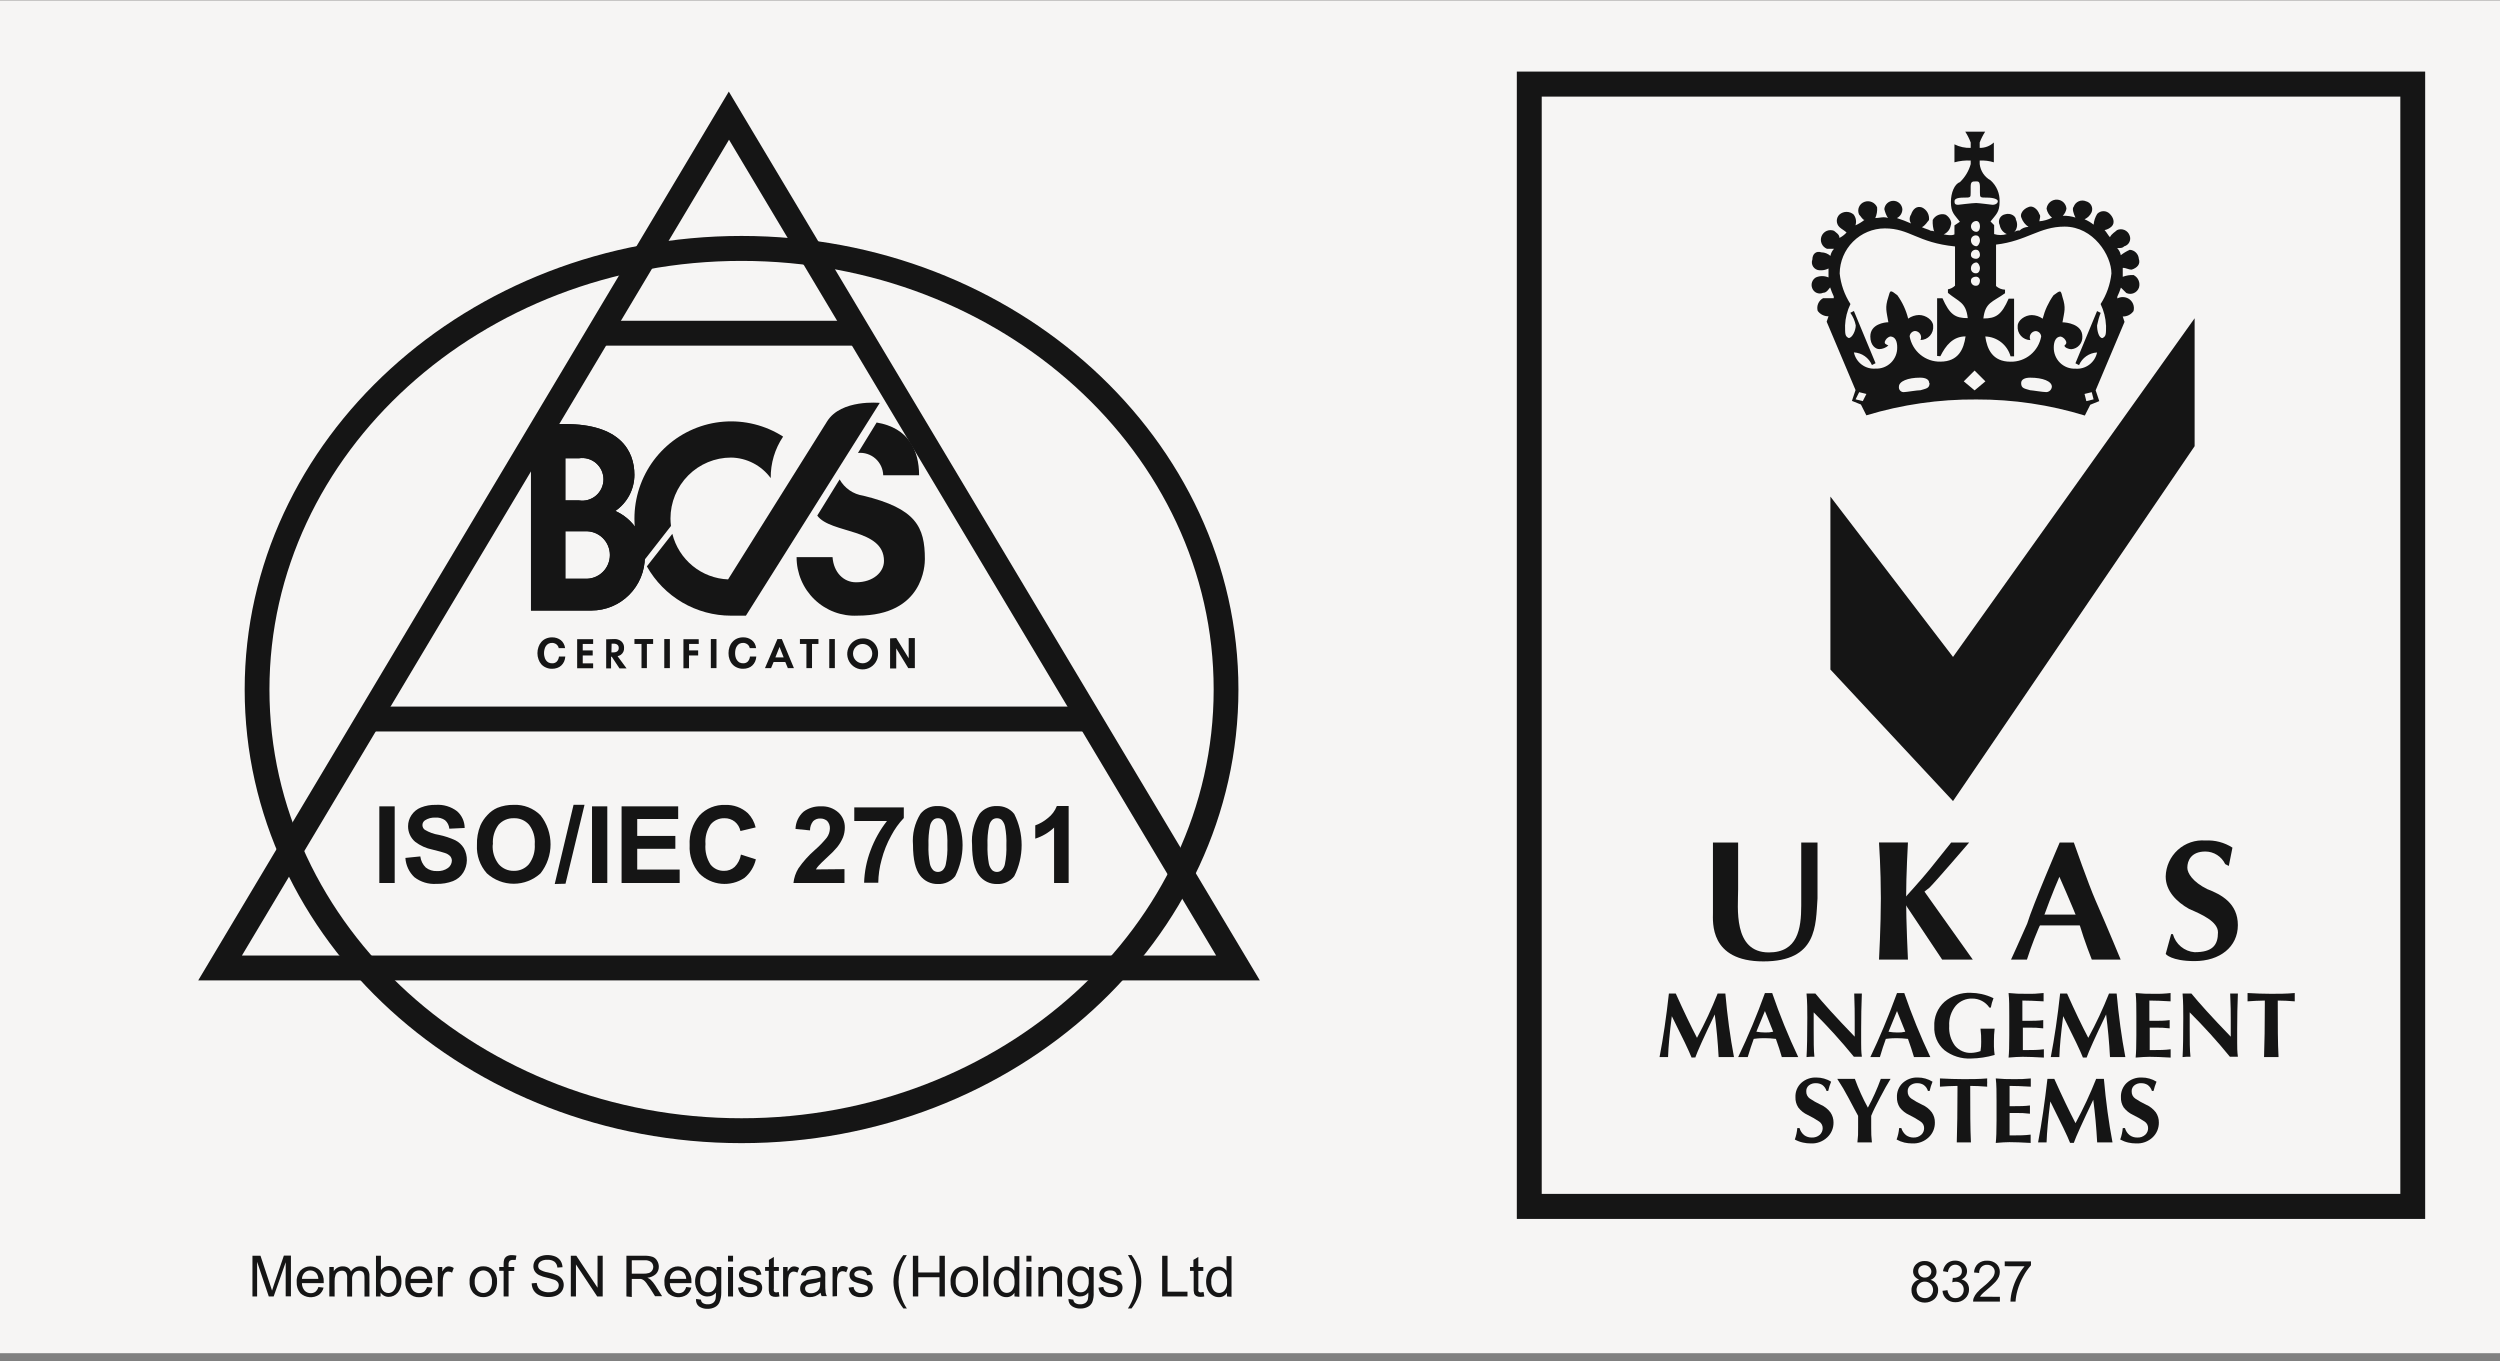 <svg width="180" height="98" viewBox="0 0 180 98" fill="none" xmlns="http://www.w3.org/2000/svg">
<rect x="0" y="0" width="180" height="98" fill="#808080" stroke="none"/>
<g clip-path="url(#clip0)">
<path d="M180 97.429H0V0.03H180V97.429Z" fill="#F6F5F4"/>
<path d="M90.709 70.591H14.27L52.474 6.594L90.709 70.591ZM17.418 68.799H87.561L52.489 10.06L17.418 68.799Z" fill="#151515"/>
<path d="M53.392 82.306C33.668 82.306 17.617 67.653 17.617 49.647C17.617 31.641 33.668 16.988 53.392 16.988C73.116 16.988 89.167 31.636 89.167 49.642C89.167 67.648 73.121 82.306 53.392 82.306ZM53.392 18.785C34.651 18.785 19.4 32.608 19.4 49.647C19.4 66.686 34.651 80.514 53.392 80.514C72.133 80.514 87.384 66.665 87.384 49.647C87.384 32.629 72.138 18.785 53.392 18.785V18.785Z" fill="#151515"/>
<path d="M61.467 23.095H43.129V24.886H61.467V23.095Z" fill="#151515"/>
<path d="M78.461 50.874H26.543V52.666H78.461V50.874Z" fill="#151515"/>
<path fill-rule="evenodd" clip-rule="evenodd" d="M158.013 22.915L140.617 47.3L131.789 35.755V48.206L140.617 57.678L158.013 32.125V22.915Z" fill="#151515"/>
<path fill-rule="evenodd" clip-rule="evenodd" d="M142.299 28.762C144.945 28.753 147.577 29.143 150.108 29.919L150.5 29.141L151.147 28.88L150.887 28.102L152.966 23.176L152.838 22.787C152.989 22.791 153.139 22.757 153.274 22.69C153.409 22.622 153.525 22.522 153.613 22.398C153.661 22.224 153.648 22.04 153.578 21.874C153.508 21.709 153.383 21.572 153.226 21.487C153.105 21.423 152.972 21.39 152.836 21.39C152.7 21.39 152.566 21.423 152.446 21.487V21.359C152.548 21.148 152.634 20.931 152.706 20.709L153.098 21.098C153.183 21.136 153.274 21.157 153.367 21.158C153.46 21.159 153.552 21.141 153.637 21.104C153.722 21.067 153.799 21.013 153.862 20.945C153.926 20.877 153.974 20.797 154.005 20.709C154.058 20.535 154.048 20.349 153.976 20.182C153.904 20.016 153.775 19.881 153.613 19.802C153.349 19.792 153.085 19.835 152.838 19.93V19.285C153.098 19.285 153.226 19.413 153.485 19.413C153.872 19.285 154.132 19.024 153.995 18.635C153.983 18.466 153.91 18.306 153.79 18.187C153.67 18.067 153.511 17.995 153.343 17.985C153.113 18.088 152.895 18.219 152.696 18.374C152.663 18.18 152.573 18.002 152.436 17.862C152.696 17.862 152.828 17.862 152.945 17.734C153.025 17.713 153.099 17.675 153.162 17.623C153.226 17.572 153.278 17.507 153.314 17.433C153.351 17.359 153.372 17.279 153.375 17.196C153.378 17.114 153.363 17.032 153.333 16.956C153.302 16.868 153.253 16.787 153.19 16.719C153.127 16.651 153.05 16.597 152.965 16.56C152.879 16.523 152.787 16.505 152.694 16.506C152.602 16.507 152.51 16.528 152.426 16.567C152.298 16.695 152.039 16.823 151.916 17.078C151.789 16.951 151.657 16.689 151.529 16.567C151.72 16.53 151.897 16.44 152.039 16.305C152.298 16.044 152.166 15.655 151.906 15.399C151.848 15.338 151.777 15.289 151.699 15.255C151.621 15.221 151.538 15.204 151.453 15.204C151.368 15.204 151.284 15.221 151.206 15.255C151.128 15.289 151.058 15.338 150.999 15.399C150.854 15.635 150.765 15.901 150.74 16.177C150.541 16.018 150.322 15.887 150.088 15.788C150.314 15.686 150.495 15.504 150.597 15.276C150.628 15.2 150.642 15.118 150.639 15.036C150.636 14.953 150.616 14.873 150.579 14.799C150.542 14.725 150.49 14.66 150.427 14.608C150.363 14.557 150.289 14.519 150.21 14.498C150.126 14.46 150.034 14.439 149.941 14.438C149.848 14.437 149.756 14.455 149.671 14.492C149.586 14.528 149.509 14.582 149.446 14.65C149.382 14.719 149.334 14.799 149.303 14.887C149.171 15.02 149.303 15.399 149.431 15.665C149.137 15.568 148.828 15.525 148.519 15.537C148.657 15.398 148.749 15.219 148.784 15.025C148.772 14.856 148.699 14.697 148.579 14.577C148.459 14.458 148.3 14.386 148.132 14.375C147.943 14.361 147.756 14.421 147.611 14.542C147.466 14.663 147.373 14.837 147.352 15.025C147.402 15.281 147.541 15.509 147.744 15.671C147.461 15.818 147.151 15.907 146.833 15.932C146.833 15.804 146.965 15.543 146.833 15.42C146.705 15.031 146.323 14.77 146.053 14.908C145.666 15.041 145.406 15.42 145.544 15.686C145.639 15.953 145.818 16.181 146.053 16.336C145.813 16.339 145.582 16.433 145.406 16.597C145.336 16.588 145.265 16.595 145.198 16.617C145.131 16.639 145.07 16.676 145.019 16.725C145.13 16.605 145.201 16.454 145.224 16.292C145.246 16.13 145.22 15.965 145.147 15.819C145.147 15.558 144.759 15.307 144.367 15.43C144.284 15.445 144.206 15.479 144.139 15.53C144.072 15.58 144.017 15.646 143.979 15.721C143.942 15.797 143.922 15.88 143.922 15.965C143.922 16.049 143.942 16.133 143.98 16.208C144.004 16.35 144.064 16.483 144.153 16.596C144.242 16.709 144.358 16.797 144.489 16.853C144.193 16.947 143.874 16.947 143.578 16.853V16.208L143.318 15.947C143.71 15.435 143.97 15.297 143.97 14.519C143.982 14.23 143.929 13.942 143.817 13.677C143.704 13.411 143.533 13.174 143.318 12.983C143.105 12.864 142.923 12.697 142.787 12.494C142.652 12.291 142.567 12.058 142.538 11.815V11.559C142.883 11.541 143.228 11.584 143.557 11.687V10.259C143.28 10.515 142.915 10.655 142.538 10.648V10.259C142.642 9.987 142.774 9.726 142.931 9.481H141.499C141.656 9.726 141.788 9.987 141.891 10.259V10.648C141.486 10.663 141.083 10.575 140.72 10.392V11.687C141.101 11.582 141.497 11.538 141.891 11.559V11.815C141.753 12.312 141.484 12.761 141.112 13.116C140.72 13.244 140.465 13.894 140.465 14.539C140.465 15.317 140.72 15.45 141.112 15.967L140.72 16.229V16.874C140.72 16.874 140.593 17.007 139.946 16.874C140.077 16.818 140.193 16.729 140.282 16.616C140.371 16.504 140.431 16.37 140.455 16.229C140.582 15.967 140.323 15.578 140.063 15.45C139.89 15.401 139.706 15.413 139.541 15.484C139.376 15.555 139.24 15.68 139.156 15.839C139.136 16.147 139.179 16.456 139.283 16.746C139.283 16.618 139.156 16.618 139.024 16.618C138.764 16.485 138.636 16.485 138.377 16.357C138.636 16.229 138.764 15.967 138.886 15.845C138.91 15.658 138.873 15.468 138.782 15.304C138.69 15.14 138.548 15.01 138.377 14.933C137.984 14.805 137.725 15.066 137.597 15.445C137.532 15.54 137.496 15.652 137.496 15.768C137.496 15.883 137.532 15.996 137.597 16.09C137.265 15.942 136.925 15.812 136.578 15.701C136.698 15.642 136.798 15.55 136.867 15.435C136.936 15.321 136.972 15.19 136.971 15.056C136.956 14.893 136.882 14.741 136.761 14.631C136.641 14.52 136.484 14.459 136.321 14.459C136.158 14.459 136.001 14.52 135.881 14.631C135.761 14.741 135.686 14.893 135.672 15.056C135.722 15.284 135.81 15.502 135.932 15.701C135.672 15.573 135.28 15.701 135.02 15.701C135.128 15.457 135.174 15.19 135.152 14.923C135.078 14.754 134.942 14.619 134.773 14.547C134.604 14.475 134.413 14.47 134.24 14.534C134.153 14.565 134.073 14.614 134.005 14.677C133.937 14.741 133.883 14.818 133.847 14.904C133.81 14.989 133.792 15.082 133.793 15.175C133.794 15.268 133.815 15.36 133.853 15.445C133.981 15.573 134.113 15.834 134.24 15.834C134.042 15.991 133.825 16.122 133.593 16.224C133.636 16.093 133.646 15.954 133.623 15.818C133.6 15.682 133.544 15.555 133.461 15.445C133.319 15.322 133.139 15.255 132.952 15.255C132.765 15.255 132.584 15.322 132.442 15.445C132.381 15.504 132.332 15.574 132.299 15.652C132.266 15.73 132.249 15.814 132.249 15.898C132.249 15.983 132.266 16.067 132.299 16.145C132.332 16.223 132.381 16.293 132.442 16.352C132.57 16.48 132.829 16.613 132.952 16.741C132.806 16.9 132.634 17.032 132.442 17.13C132.442 16.869 132.182 16.741 132.05 16.618C131.965 16.584 131.875 16.568 131.784 16.569C131.693 16.571 131.603 16.59 131.52 16.626C131.436 16.663 131.361 16.715 131.297 16.781C131.234 16.847 131.184 16.924 131.151 17.009C131.117 17.094 131.101 17.185 131.102 17.277C131.104 17.368 131.123 17.458 131.16 17.542C131.196 17.626 131.248 17.702 131.313 17.766C131.379 17.829 131.456 17.879 131.541 17.913H132.05C131.915 18.054 131.825 18.232 131.79 18.425C131.613 18.264 131.383 18.173 131.143 18.169C130.751 18.036 130.491 18.297 130.491 18.681C130.459 18.766 130.447 18.858 130.457 18.948C130.466 19.038 130.498 19.125 130.547 19.201C130.597 19.277 130.664 19.34 130.743 19.385C130.822 19.43 130.91 19.456 131.001 19.459C131.226 19.479 131.452 19.435 131.653 19.331V19.976C131.509 19.913 131.354 19.88 131.197 19.88C131.04 19.88 130.885 19.913 130.741 19.976C130.611 20.053 130.514 20.174 130.466 20.317C130.418 20.46 130.424 20.615 130.481 20.755C130.509 20.829 130.552 20.897 130.607 20.954C130.661 21.011 130.727 21.057 130.8 21.087C130.873 21.118 130.952 21.133 131.031 21.133C131.11 21.132 131.188 21.114 131.26 21.082C131.52 21.082 131.653 20.826 131.77 20.693C131.844 20.915 131.931 21.132 132.03 21.343V21.471H131.26C131.103 21.556 130.978 21.693 130.908 21.859C130.838 22.024 130.825 22.209 130.873 22.383C130.962 22.506 131.079 22.606 131.215 22.674C131.351 22.742 131.501 22.776 131.653 22.772L131.52 23.161L133.599 28.086L133.339 28.864L133.986 29.125L134.378 29.904C136.946 29.126 139.617 28.741 142.299 28.762ZM139.706 25.649C140.093 24.871 140.613 24.221 141.52 24.221C141.392 25.132 141.01 26.038 139.706 26.038C139.183 26.049 138.673 25.872 138.268 25.539C137.862 25.206 137.589 24.738 137.495 24.221C137.503 24.119 137.546 24.023 137.619 23.952C137.691 23.88 137.786 23.837 137.888 23.831C137.962 23.835 138.035 23.857 138.098 23.896C138.162 23.934 138.216 23.988 138.254 24.053C138.292 24.117 138.314 24.19 138.318 24.265C138.322 24.34 138.307 24.414 138.275 24.482C138.404 24.481 138.531 24.453 138.648 24.4C138.766 24.347 138.871 24.27 138.957 24.173C139.043 24.077 139.107 23.963 139.147 23.84C139.187 23.717 139.2 23.587 139.187 23.458C139.187 23.069 138.677 22.68 138.168 22.68C137.888 22.687 137.617 22.778 137.388 22.941C137.238 22.334 136.973 21.763 136.609 21.256C136.1 20.867 136.1 20.867 135.962 21.384C135.702 22.163 135.83 22.408 135.962 23.202C135.702 23.202 134.663 23.33 134.663 24.226C134.663 24.876 135.05 25.137 135.31 25.137C135.551 25.13 135.782 25.038 135.962 24.876C135.702 24.748 135.702 24.748 135.702 24.615C135.731 24.523 135.781 24.44 135.848 24.372C135.916 24.305 135.999 24.254 136.089 24.226C136.482 24.226 136.599 24.615 136.599 25.004C136.604 25.21 136.567 25.414 136.49 25.605C136.413 25.796 136.298 25.968 136.152 26.113C136.005 26.257 135.831 26.369 135.64 26.442C135.449 26.516 135.245 26.549 135.04 26.54C134.684 26.569 134.329 26.466 134.042 26.252C133.755 26.037 133.556 25.724 133.481 25.373C133.761 25.387 134.031 25.48 134.261 25.642C134.49 25.803 134.67 26.025 134.78 26.284L135.04 26.151L133.481 22.393L133.222 22.521C133.417 22.79 133.551 23.1 133.614 23.427C133.614 23.816 133.354 24.338 133.104 24.338C132.845 24.205 132.845 24.077 132.845 23.427C132.867 22.894 132.999 22.371 133.232 21.891C132.805 21.229 132.54 20.474 132.457 19.69C132.466 18.829 132.81 18.005 133.418 17.398C134.025 16.79 134.846 16.448 135.702 16.444C137.516 16.444 138.035 17.468 140.761 17.744V20.57C140.62 20.706 140.443 20.797 140.251 20.831V21.087C141.026 21.738 141.545 21.738 141.678 22.905C140.766 22.905 140.379 22.644 139.859 21.476H139.472V25.629L139.706 25.649ZM151.636 23.432C151.636 24.082 151.636 24.21 151.376 24.343C151.117 24.343 150.989 23.831 150.989 23.432C151.048 23.123 151.135 22.819 151.249 22.526L150.989 22.398L149.431 26.156L149.69 26.289C149.8 26.03 149.981 25.808 150.21 25.647C150.44 25.486 150.71 25.392 150.989 25.378C150.915 25.729 150.716 26.042 150.429 26.257C150.142 26.472 149.787 26.574 149.431 26.545C149.226 26.554 149.022 26.521 148.831 26.448C148.639 26.374 148.465 26.262 148.319 26.118C148.173 25.974 148.058 25.801 147.981 25.61C147.904 25.419 147.867 25.215 147.872 25.009C147.872 24.62 148.004 24.231 148.381 24.231C148.473 24.259 148.556 24.309 148.625 24.377C148.693 24.445 148.744 24.528 148.773 24.62C148.773 24.753 148.773 24.753 148.641 24.881C148.641 25.009 148.901 25.142 149.15 25.142C149.372 25.121 149.578 25.015 149.723 24.845C149.869 24.675 149.943 24.455 149.93 24.231C149.93 23.325 148.763 23.207 148.498 23.207C148.631 22.429 148.763 22.183 148.498 21.389C148.371 20.877 148.371 20.877 147.851 21.261C147.489 21.769 147.225 22.34 147.072 22.946C146.844 22.783 146.573 22.692 146.293 22.685C145.783 22.685 145.274 23.074 145.274 23.463C145.26 23.592 145.274 23.722 145.313 23.845C145.353 23.968 145.418 24.082 145.504 24.178C145.59 24.275 145.695 24.352 145.812 24.405C145.93 24.458 146.057 24.486 146.186 24.487C146.154 24.419 146.139 24.345 146.143 24.27C146.146 24.195 146.168 24.122 146.206 24.058C146.245 23.994 146.298 23.94 146.362 23.901C146.426 23.863 146.498 23.84 146.573 23.837C146.674 23.843 146.77 23.885 146.842 23.957C146.914 24.029 146.958 24.124 146.965 24.226C146.873 24.743 146.6 25.21 146.196 25.544C145.792 25.877 145.282 26.054 144.759 26.043C143.46 26.043 143.068 25.137 142.941 24.226C143.356 24.238 143.756 24.384 144.083 24.641C144.41 24.898 144.647 25.253 144.759 25.654H145.014V21.502H144.622C144.112 22.669 143.715 22.93 142.803 22.93C142.936 21.763 143.455 21.763 144.362 21.113V20.857C144.123 20.849 143.894 20.757 143.715 20.596V17.611C145.921 17.355 146.828 16.316 148.646 16.316C150.724 16.316 152.023 18.389 152.023 19.69C151.939 20.475 151.672 21.229 151.244 21.891C151.476 22.371 151.608 22.894 151.631 23.427L151.636 23.432Z" fill="#151515"/>
<path fill-rule="evenodd" clip-rule="evenodd" d="M142.296 13.061C142.428 13.061 142.555 13.061 142.555 13.45V13.839C142.555 14.228 142.555 14.228 143.065 14.228C143.574 14.228 143.844 14.356 143.844 14.484C143.844 14.612 143.717 14.745 143.457 14.745C143.457 14.745 142.438 14.617 142.285 14.617C142.026 14.617 140.986 14.745 140.986 14.745C140.727 14.745 140.727 14.617 140.727 14.484C140.727 14.351 140.859 14.228 141.379 14.228C141.898 14.228 141.888 14.228 141.888 13.839V13.45C141.888 13.061 142.015 13.061 142.275 13.061H142.296Z" fill="#F6F5F4"/>
<path fill-rule="evenodd" clip-rule="evenodd" d="M142.297 16.69C142.43 16.69 142.557 16.562 142.557 16.301C142.557 16.04 142.43 15.912 142.297 15.912C142.195 15.912 142.096 15.953 142.024 16.026C141.951 16.099 141.91 16.198 141.91 16.301C141.91 16.404 141.951 16.503 142.024 16.576C142.096 16.649 142.195 16.69 142.297 16.69V16.69Z" fill="#F6F5F4"/>
<path fill-rule="evenodd" clip-rule="evenodd" d="M142.297 17.73C142.429 17.73 142.557 17.469 142.557 17.341C142.557 17.08 142.429 16.952 142.297 16.952C142.244 16.944 142.191 16.949 142.14 16.966C142.09 16.983 142.044 17.011 142.006 17.049C141.969 17.087 141.94 17.133 141.924 17.184C141.907 17.234 141.902 17.288 141.91 17.341C141.916 17.442 141.959 17.538 142.03 17.61C142.101 17.681 142.196 17.724 142.297 17.73Z" fill="#F6F5F4"/>
<path fill-rule="evenodd" clip-rule="evenodd" d="M142.297 18.634C142.365 18.63 142.429 18.602 142.477 18.553C142.525 18.505 142.553 18.441 142.557 18.373C142.557 18.117 142.429 17.984 142.297 17.984C142.244 17.976 142.191 17.981 142.14 17.998C142.09 18.015 142.044 18.043 142.006 18.081C141.969 18.119 141.94 18.165 141.924 18.215C141.907 18.266 141.902 18.32 141.91 18.373C141.91 18.506 142.037 18.634 142.297 18.634Z" fill="#F6F5F4"/>
<path fill-rule="evenodd" clip-rule="evenodd" d="M142.297 19.674C142.429 19.674 142.557 19.541 142.557 19.285C142.557 19.152 142.429 18.896 142.297 18.896C142.196 18.901 142.1 18.944 142.029 19.016C141.957 19.088 141.915 19.184 141.91 19.285C141.902 19.338 141.907 19.392 141.924 19.443C141.94 19.494 141.969 19.54 142.006 19.578C142.044 19.615 142.09 19.644 142.14 19.661C142.191 19.677 142.244 19.682 142.297 19.674Z" fill="#F6F5F4"/>
<path fill-rule="evenodd" clip-rule="evenodd" d="M142.297 20.572C142.429 20.572 142.557 20.444 142.557 20.183C142.552 20.115 142.523 20.051 142.475 20.003C142.428 19.955 142.364 19.926 142.297 19.921C142.037 19.921 141.91 20.055 141.91 20.183C141.902 20.235 141.907 20.289 141.924 20.34C141.94 20.391 141.969 20.437 142.006 20.475C142.044 20.513 142.09 20.541 142.14 20.558C142.191 20.575 142.244 20.579 142.297 20.572Z" fill="#F6F5F4"/>
<path fill-rule="evenodd" clip-rule="evenodd" d="M138.928 27.585C138.928 27.974 138.668 27.974 138.276 28.097C138.016 28.097 137.257 28.23 137.109 28.23C137.057 28.238 137.003 28.233 136.953 28.217C136.902 28.2 136.856 28.171 136.819 28.134C136.781 28.096 136.753 28.05 136.736 27.999C136.719 27.948 136.715 27.894 136.722 27.841C136.722 27.452 137.369 27.191 138.251 27.191C138.643 27.191 138.903 27.319 138.903 27.58L138.928 27.585Z" fill="#F6F5F4"/>
<path fill-rule="evenodd" clip-rule="evenodd" d="M134.121 28.881L133.602 28.753L133.861 28.236L134.381 28.364L134.121 28.881Z" fill="#F6F5F4"/>
<path fill-rule="evenodd" clip-rule="evenodd" d="M142.17 26.68L142.949 27.458L142.17 28.108L141.391 27.458L142.17 26.68Z" fill="#F6F5F4"/>
<path fill-rule="evenodd" clip-rule="evenodd" d="M145.523 27.586C145.523 27.976 145.783 27.976 146.175 28.098C146.303 28.098 147.082 28.232 147.342 28.232C147.443 28.226 147.539 28.183 147.611 28.111C147.683 28.04 147.727 27.944 147.734 27.842C147.734 27.453 147.082 27.192 146.175 27.192C145.783 27.192 145.523 27.32 145.523 27.581V27.586Z" fill="#F6F5F4"/>
<path fill-rule="evenodd" clip-rule="evenodd" d="M150.218 28.881L150.738 28.753L150.606 28.236L150.086 28.364L150.218 28.881Z" fill="#F6F5F4"/>
<path fill-rule="evenodd" clip-rule="evenodd" d="M135.289 60.659C135.289 60.659 135.422 62.605 135.422 64.683C135.422 66.629 135.289 69.091 135.289 69.091H137.372C137.372 69.091 137.24 66.368 137.24 64.683C137.24 62.999 137.372 60.659 137.372 60.659H135.289Z" fill="#151515"/>
<path fill-rule="evenodd" clip-rule="evenodd" d="M137.109 64.684C137.109 64.684 138.408 63.256 138.928 62.606L140.487 60.66H141.781C141.781 60.66 139.447 63.384 138.928 63.906L137.629 64.93L137.12 64.674L137.109 64.684Z" fill="#151515"/>
<path fill-rule="evenodd" clip-rule="evenodd" d="M138.536 64.161L142.04 69.091H139.835L137.242 65.2L137.109 64.683L138.536 64.161Z" fill="#151515"/>
<path fill-rule="evenodd" clip-rule="evenodd" d="M123.347 60.66H125.145V64.034C125.145 65.329 124.758 68.575 127.356 68.575C129.429 68.575 129.689 66.886 129.689 65.201V60.66H130.861V64.684C130.728 66.63 130.861 69.221 126.964 69.221C123.067 69.221 123.332 66.369 123.332 65.719V60.66H123.347Z" fill="#151515"/>
<path fill-rule="evenodd" clip-rule="evenodd" d="M145.939 69.093C146.264 68.073 146.654 67.076 147.106 66.108C147.758 64.295 148.277 63.128 148.277 63.128C148.277 63.128 149.184 65.176 149.704 66.497C150.091 67.797 150.61 69.093 150.61 69.093H152.689C152.689 69.093 151.782 66.886 150.87 64.812C150.361 63.645 149.316 60.66 149.316 60.66H148.298C148.298 60.66 146.347 65.201 145.959 66.497C145.45 67.664 144.793 69.093 144.793 69.093H145.939Z" fill="#151515"/>
<path fill-rule="evenodd" clip-rule="evenodd" d="M146.586 66.629H150.223V65.851H146.586V66.629Z" fill="#151515"/>
<path fill-rule="evenodd" clip-rule="evenodd" d="M160.733 61.048L160.474 62.349L160.214 62.215C160.085 61.945 159.882 61.717 159.63 61.556C159.378 61.396 159.086 61.31 158.787 61.309C157.769 61.309 157.488 61.959 157.488 62.477C157.488 62.866 157.881 63.501 158.915 64.013C159.934 64.402 161.126 65.037 161.126 66.608C161.126 68.18 159.827 69.199 158.008 69.199C156.322 69.199 155.93 68.687 155.93 68.687L156.322 67.258H156.449C156.544 67.61 156.745 67.924 157.024 68.156C157.303 68.389 157.647 68.53 158.008 68.559C159.307 68.559 159.694 68.047 159.694 67.13C159.694 66.352 158.528 65.835 157.621 65.446C156.709 64.934 155.93 64.146 155.93 63.111C155.938 62.749 156.019 62.392 156.169 62.062C156.319 61.733 156.534 61.438 156.802 61.194C157.069 60.951 157.384 60.766 157.725 60.649C158.066 60.532 158.428 60.487 158.787 60.516C159.473 60.477 160.154 60.656 160.733 61.028V61.048Z" fill="#151515"/>
<path d="M174.612 87.763H109.211V5.154H174.612V87.763ZM111.004 85.96H172.824V6.956H111.004V85.96Z" fill="#151515"/>
<path d="M120.1 76.111H119.789H119.488C119.75 74.746 119.974 73.22 120.161 71.534H120.41C120.492 71.538 120.573 71.538 120.655 71.534C121.236 72.824 121.745 73.884 122.183 74.723C122.743 73.692 123.24 72.626 123.67 71.534H123.951H124.226C124.368 73.158 124.575 74.684 124.847 76.111H124.307C124.134 76.111 123.945 76.111 123.742 76.111C123.684 75.046 123.591 74.022 123.462 73.039C122.677 74.677 122.21 75.712 122.061 76.141C122.015 76.133 121.969 76.133 121.923 76.141C121.879 76.134 121.835 76.134 121.791 76.141C121.612 75.681 121.139 74.693 120.37 73.162C120.212 74.396 120.125 75.353 120.1 76.111Z" fill="#151515"/>
<path d="M125.148 76.11C125.867 74.608 126.51 73.07 127.074 71.502C127.157 71.509 127.24 71.509 127.324 71.502C127.415 71.507 127.507 71.507 127.599 71.502C128.137 73.073 128.763 74.611 129.473 76.11H128.867H128.291C128.179 75.716 128.037 75.276 127.864 74.8C127.596 74.767 127.328 74.75 127.059 74.748C126.901 74.748 126.636 74.748 126.269 74.8C126.126 75.184 125.984 75.619 125.836 76.11H125.495H125.148ZM126.458 74.282C126.668 74.319 126.881 74.338 127.094 74.339C127.288 74.347 127.482 74.328 127.67 74.282L127.074 72.793L126.458 74.282Z" fill="#151515"/>
<path d="M130.07 76.111C130.106 75.517 130.126 74.575 130.126 73.285C130.126 72.732 130.126 72.148 130.07 71.534H130.391H130.707C131.216 72.163 132.149 73.203 133.539 74.641V73.402C133.539 73.013 133.539 72.379 133.504 71.534H133.779H134.054C134.018 72.384 134.003 73.239 134.003 74.094V75.061C134.003 75.374 134.003 75.722 134.054 76.085H133.769H133.478C132.57 74.97 131.604 73.904 130.585 72.89V72.89V74.088C130.585 74.954 130.585 75.624 130.636 76.085H130.361C130.269 76.09 130.177 76.101 130.07 76.111Z" fill="#151515"/>
<path d="M134.664 76.111C135.306 74.777 135.946 73.241 136.584 71.503C136.669 71.51 136.754 71.51 136.839 71.503C136.929 71.508 137.019 71.508 137.109 71.503C137.648 73.073 138.274 74.612 138.984 76.111H138.383H137.807C137.69 75.717 137.547 75.277 137.374 74.801C137.109 74.768 136.842 74.751 136.574 74.749C136.416 74.749 136.151 74.749 135.78 74.801C135.637 75.185 135.494 75.62 135.352 76.111H135.01H134.664ZM135.973 74.284C136.182 74.32 136.393 74.339 136.605 74.34C136.798 74.348 136.992 74.329 137.18 74.284L136.584 72.794L135.973 74.284Z" fill="#151515"/>
<path d="M142.595 75.68C142.633 75.461 142.65 75.238 142.646 75.015C142.652 74.697 142.635 74.378 142.595 74.063C142.768 74.063 142.946 74.063 143.104 74.063C143.262 74.063 143.42 74.063 143.614 74.063C143.578 74.36 143.561 74.659 143.563 74.959V75.353C143.568 75.555 143.585 75.757 143.614 75.957C143.062 76.117 142.492 76.203 141.918 76.213C141.222 76.249 140.537 76.033 139.987 75.604C139.746 75.394 139.556 75.132 139.432 74.838C139.307 74.543 139.252 74.224 139.269 73.904C139.251 73.571 139.309 73.239 139.437 72.931C139.564 72.624 139.759 72.349 140.007 72.127C140.533 71.686 141.203 71.456 141.887 71.482C142.149 71.485 142.41 71.514 142.666 71.569C142.966 71.635 143.257 71.736 143.532 71.871C143.443 72.089 143.378 72.315 143.339 72.547H143.237C143.1 72.345 142.916 72.18 142.701 72.067C142.486 71.954 142.247 71.895 142.004 71.897C141.781 71.89 141.559 71.932 141.354 72.021C141.149 72.109 140.966 72.242 140.817 72.409C140.481 72.817 140.311 73.339 140.343 73.868C140.309 74.379 140.457 74.886 140.761 75.296C140.906 75.466 141.087 75.6 141.291 75.689C141.495 75.778 141.716 75.819 141.938 75.808C142.162 75.798 142.383 75.755 142.595 75.68Z" fill="#151515"/>
<path d="M144.617 76.146C144.653 75.819 144.668 75.291 144.668 74.564V73.121C144.668 72.501 144.668 71.963 144.617 71.498C145.049 71.543 145.482 71.562 145.916 71.554C146.324 71.564 146.733 71.545 147.139 71.498C147.133 71.597 147.133 71.696 147.139 71.794C147.133 71.895 147.133 71.996 147.139 72.097C146.507 72.061 146.003 72.04 145.611 72.04V73.499H146.033C146.375 73.499 146.731 73.499 147.113 73.448C147.108 73.547 147.108 73.646 147.113 73.745C147.108 73.844 147.108 73.943 147.113 74.042C146.765 74 146.414 73.983 146.064 73.991H145.646V75.604H145.967C146.329 75.604 146.726 75.604 147.159 75.547C147.154 75.648 147.154 75.749 147.159 75.849C147.154 75.948 147.154 76.047 147.159 76.146C146.527 76.111 146.023 76.09 145.631 76.09C145.361 76.09 145.015 76.111 144.617 76.146Z" fill="#151515"/>
<path d="M148.273 76.111H147.962H147.656C147.921 74.746 148.145 73.22 148.329 71.534C148.436 71.534 148.517 71.534 148.583 71.534C148.65 71.534 148.731 71.534 148.828 71.534C149.403 72.824 149.913 73.884 150.356 74.723C150.918 73.692 151.416 72.626 151.849 71.534H152.124H152.399C152.545 73.158 152.754 74.684 153.025 76.111H152.48C152.312 76.111 152.124 76.111 151.92 76.111C151.864 75.046 151.767 74.027 151.64 73.039C150.85 74.677 150.387 75.712 150.239 76.141C150.193 76.134 150.147 76.134 150.101 76.141C150.058 76.134 150.013 76.134 149.969 76.141C149.791 75.681 149.317 74.693 148.548 73.162C148.388 74.391 148.296 75.374 148.273 76.111Z" fill="#151515"/>
<path d="M153.766 76.146C153.801 75.819 153.817 75.291 153.817 74.564V73.121C153.817 72.501 153.817 71.963 153.766 71.498C154.197 71.543 154.631 71.562 155.065 71.554C155.471 71.564 155.878 71.546 156.282 71.498C156.282 71.631 156.282 71.733 156.282 71.794C156.282 71.856 156.282 71.958 156.282 72.097C155.655 72.061 155.151 72.04 154.754 72.04V73.499H155.141C155.477 73.499 155.839 73.499 156.216 73.448C156.216 73.581 156.216 73.684 156.216 73.745C156.216 73.807 156.216 73.909 156.216 74.042C155.878 74.001 155.537 73.984 155.197 73.991H154.779V75.604H155.1C155.462 75.604 155.859 75.604 156.287 75.547C156.287 75.686 156.287 75.783 156.287 75.849C156.287 75.916 156.287 76.013 156.287 76.146C155.661 76.111 155.156 76.09 154.759 76.09C154.509 76.09 154.183 76.111 153.766 76.146Z" fill="#151515"/>
<path d="M157.145 76.111C157.18 75.517 157.195 74.575 157.195 73.285C157.195 72.732 157.195 72.148 157.145 71.534H157.46C157.542 71.534 157.644 71.534 157.781 71.534C158.291 72.163 159.223 73.203 160.614 74.641V73.402C160.614 73.013 160.614 72.379 160.573 71.534H160.853H161.128C161.092 72.384 161.077 73.239 161.077 74.094V75.061C161.077 75.374 161.077 75.722 161.128 76.085H160.843H160.552C159.644 74.97 158.678 73.904 157.659 72.89V72.89V74.088C157.659 74.954 157.659 75.624 157.715 76.085H157.44C157.343 76.09 157.241 76.101 157.145 76.111Z" fill="#151515"/>
<path d="M161.824 72.097C161.824 71.963 161.824 71.866 161.824 71.794C161.824 71.723 161.824 71.641 161.824 71.498C162.43 71.533 162.996 71.554 163.52 71.554C164.045 71.554 164.631 71.554 165.222 71.498C165.217 71.598 165.217 71.699 165.222 71.8C165.216 71.898 165.216 71.998 165.222 72.097C164.779 72.061 164.371 72.04 163.999 72.04V72.327C163.999 73.827 163.999 75.092 164.055 76.111H163.52H163.011C163.048 75.107 163.067 73.846 163.067 72.327V72.04C162.604 72.05 162.196 72.066 161.824 72.097Z" fill="#151515"/>
<path d="M129.227 82.045C129.322 81.779 129.382 81.502 129.405 81.221H129.568C129.623 81.423 129.741 81.603 129.904 81.733C130.059 81.846 130.247 81.905 130.439 81.902C130.654 81.916 130.867 81.845 131.03 81.702C131.094 81.641 131.145 81.567 131.181 81.485C131.216 81.403 131.234 81.315 131.234 81.226C131.234 81.132 131.211 81.038 131.166 80.955C131.122 80.872 131.057 80.802 130.979 80.75C130.717 80.573 130.443 80.416 130.159 80.279C129.888 80.156 129.651 79.968 129.471 79.731C129.331 79.511 129.262 79.254 129.272 78.994C129.264 78.803 129.297 78.612 129.369 78.435C129.441 78.258 129.551 78.1 129.69 77.97C129.987 77.703 130.377 77.563 130.775 77.581C130.963 77.58 131.15 77.606 131.33 77.657C131.51 77.706 131.682 77.782 131.84 77.883C131.75 78.098 131.68 78.32 131.631 78.548H131.509C131.458 78.373 131.35 78.22 131.203 78.113C131.066 78.03 130.909 77.987 130.75 77.99C130.566 77.979 130.385 78.035 130.24 78.149C130.177 78.2 130.127 78.266 130.094 78.341C130.061 78.416 130.047 78.497 130.052 78.579C130.047 78.678 130.067 78.778 130.111 78.867C130.154 78.957 130.22 79.034 130.301 79.091C130.544 79.256 130.8 79.402 131.065 79.526C131.351 79.647 131.601 79.841 131.789 80.089C131.939 80.305 132.017 80.563 132.013 80.826C132.015 81.023 131.977 81.219 131.901 81.4C131.825 81.582 131.712 81.746 131.57 81.881C131.41 82.034 131.221 82.153 131.015 82.229C130.808 82.306 130.588 82.339 130.368 82.327C130.181 82.326 129.995 82.306 129.812 82.265C129.608 82.22 129.41 82.146 129.227 82.045V82.045Z" fill="#151515"/>
<path d="M132.281 77.677H132.928H133.55C133.808 78.392 134.122 79.085 134.487 79.751C134.85 79.085 135.161 78.391 135.419 77.677H135.771H136.122C135.898 78.031 135.653 78.476 135.378 79.004C135.103 79.531 134.869 79.976 134.726 80.34V81.195C134.72 81.549 134.737 81.903 134.777 82.255H134.268H133.733C133.778 81.9 133.795 81.542 133.784 81.185V80.34C133.626 80.053 133.397 79.633 133.101 79.065C132.852 78.589 132.578 78.126 132.281 77.677Z" fill="#151515"/>
<path d="M136.555 82.045C136.654 81.78 136.716 81.503 136.738 81.221H136.896C136.955 81.423 137.074 81.601 137.237 81.733C137.385 81.841 137.564 81.9 137.747 81.902C137.853 81.91 137.959 81.896 138.06 81.862C138.16 81.828 138.253 81.773 138.332 81.702C138.398 81.641 138.45 81.568 138.485 81.486C138.52 81.404 138.537 81.315 138.536 81.226C138.538 81.131 138.515 81.038 138.471 80.954C138.426 80.871 138.361 80.8 138.282 80.75C138.022 80.572 137.75 80.415 137.466 80.279C137.195 80.156 136.959 79.968 136.779 79.731C136.639 79.511 136.57 79.254 136.58 78.994C136.572 78.803 136.605 78.612 136.677 78.435C136.749 78.258 136.858 78.1 136.998 77.97C137.295 77.703 137.685 77.563 138.083 77.581C138.269 77.579 138.454 77.605 138.633 77.657C138.813 77.707 138.985 77.783 139.142 77.883C139.053 78.098 138.983 78.32 138.934 78.548H138.811C138.761 78.371 138.651 78.218 138.501 78.113C138.366 78.029 138.21 77.987 138.052 77.99C137.869 77.979 137.688 78.035 137.543 78.149C137.48 78.2 137.429 78.266 137.397 78.341C137.364 78.416 137.349 78.497 137.354 78.579C137.349 78.678 137.37 78.778 137.413 78.867C137.457 78.957 137.523 79.034 137.604 79.091C137.847 79.256 138.102 79.402 138.368 79.526C138.654 79.647 138.903 79.841 139.091 80.089C139.24 80.306 139.316 80.564 139.311 80.826C139.314 81.023 139.277 81.219 139.201 81.4C139.126 81.582 139.014 81.745 138.872 81.881C138.713 82.034 138.524 82.153 138.317 82.229C138.111 82.306 137.89 82.339 137.67 82.327C137.484 82.326 137.297 82.306 137.115 82.265C136.919 82.217 136.731 82.143 136.555 82.045V82.045Z" fill="#151515"/>
<path d="M139.676 78.241C139.676 78.108 139.676 78.011 139.676 77.939C139.676 77.867 139.676 77.785 139.676 77.647C140.282 77.678 140.847 77.698 141.377 77.698C141.907 77.698 142.488 77.698 143.079 77.647C143.071 77.746 143.071 77.845 143.079 77.944C143.07 78.043 143.07 78.142 143.079 78.241C142.63 78.205 142.223 78.185 141.856 78.185V78.472C141.856 79.972 141.856 81.236 141.907 82.255H141.398H140.888C140.919 81.231 140.939 79.992 140.939 78.472V78.185C140.465 78.195 140.058 78.21 139.676 78.241Z" fill="#151515"/>
<path d="M143.695 82.291C143.731 81.963 143.751 81.436 143.751 80.709V79.265C143.751 78.646 143.751 78.108 143.695 77.647C144.129 77.687 144.564 77.704 144.999 77.698C145.406 77.707 145.812 77.69 146.217 77.647C146.211 77.744 146.211 77.842 146.217 77.939C146.211 78.04 146.211 78.141 146.217 78.241C145.585 78.205 145.086 78.185 144.689 78.185V79.644H145.081C145.417 79.644 145.774 79.644 146.156 79.593C146.15 79.692 146.15 79.791 146.156 79.89C146.15 79.989 146.15 80.088 146.156 80.187C145.808 80.144 145.457 80.127 145.106 80.135H144.689V81.748H145.015C145.381 81.748 145.779 81.748 146.207 81.692C146.201 81.793 146.201 81.893 146.207 81.994C146.201 82.093 146.201 82.192 146.207 82.291C145.575 82.255 145.076 82.235 144.678 82.235C144.439 82.235 144.103 82.255 143.695 82.291Z" fill="#151515"/>
<path d="M147.353 82.255H147.043H146.742C147 80.889 147.224 79.364 147.415 77.677H147.664C147.746 77.682 147.827 77.682 147.909 77.677C148.489 78.968 148.999 80.028 149.437 80.867C149.995 79.834 150.492 78.769 150.924 77.677H151.204H151.48C151.622 79.302 151.829 80.828 152.101 82.255H151.561C151.388 82.255 151.199 82.255 150.996 82.255C150.938 81.19 150.845 80.166 150.715 79.183C149.931 80.821 149.464 81.855 149.315 82.285C149.269 82.278 149.223 82.278 149.177 82.285C149.133 82.278 149.089 82.278 149.045 82.285C148.866 81.825 148.393 80.836 147.623 79.306C147.466 80.54 147.379 81.497 147.353 82.255Z" fill="#151515"/>
<path d="M152.656 82.045C152.753 81.78 152.815 81.503 152.84 81.221H152.998C153.052 81.423 153.17 81.603 153.334 81.733C153.491 81.846 153.68 81.906 153.874 81.902C153.98 81.91 154.086 81.896 154.187 81.862C154.288 81.828 154.38 81.773 154.46 81.702C154.525 81.642 154.577 81.568 154.612 81.486C154.647 81.404 154.665 81.315 154.663 81.226C154.665 81.132 154.642 81.038 154.598 80.955C154.553 80.871 154.488 80.801 154.409 80.75C154.147 80.572 153.873 80.415 153.588 80.279C153.318 80.155 153.082 79.967 152.901 79.731C152.763 79.511 152.695 79.254 152.707 78.994C152.699 78.803 152.732 78.614 152.803 78.437C152.874 78.26 152.982 78.101 153.12 77.97C153.418 77.702 153.81 77.562 154.21 77.581C154.396 77.58 154.581 77.606 154.76 77.658C154.94 77.707 155.112 77.783 155.269 77.883C155.18 78.098 155.109 78.321 155.055 78.548H154.938C154.886 78.373 154.776 78.219 154.628 78.113C154.493 78.031 154.337 77.988 154.179 77.99C153.996 77.977 153.814 78.034 153.67 78.149C153.607 78.2 153.557 78.266 153.524 78.341C153.491 78.416 153.476 78.498 153.481 78.579C153.477 78.679 153.497 78.778 153.54 78.868C153.584 78.957 153.65 79.034 153.731 79.091C153.974 79.256 154.229 79.402 154.495 79.526C154.78 79.649 155.029 79.843 155.219 80.09C155.367 80.306 155.443 80.564 155.438 80.827C155.44 81.023 155.402 81.218 155.327 81.4C155.251 81.581 155.14 81.745 154.999 81.881C154.84 82.034 154.651 82.152 154.444 82.229C154.237 82.305 154.017 82.339 153.797 82.327C153.609 82.327 153.421 82.306 153.237 82.265C153.034 82.219 152.839 82.145 152.656 82.045V82.045Z" fill="#151515"/>
<path d="M18.176 93.344V90.415H18.756L19.444 92.489C19.51 92.684 19.556 92.827 19.587 92.924C19.617 92.817 19.668 92.658 19.74 92.453L20.438 90.405H20.947V93.334H20.57V90.881L19.704 93.344H19.352L18.512 90.851V93.344H18.176Z" fill="#151515"/>
<path d="M22.925 92.663L23.297 92.709C23.25 92.912 23.135 93.093 22.971 93.221C22.768 93.355 22.526 93.417 22.283 93.397C22.041 93.378 21.812 93.278 21.632 93.114C21.441 92.889 21.344 92.6 21.362 92.305C21.343 92.003 21.442 91.706 21.637 91.476C21.729 91.382 21.838 91.308 21.959 91.257C22.079 91.207 22.209 91.18 22.34 91.18C22.47 91.18 22.6 91.207 22.721 91.257C22.841 91.308 22.951 91.382 23.043 91.476C23.231 91.703 23.326 91.994 23.308 92.29V92.387H21.739C21.737 92.584 21.806 92.774 21.932 92.924C21.989 92.985 22.058 93.032 22.134 93.064C22.21 93.096 22.293 93.111 22.375 93.109C22.495 93.112 22.613 93.076 22.712 93.006C22.815 92.916 22.889 92.796 22.925 92.663V92.663ZM21.739 92.08H22.92C22.917 91.936 22.871 91.797 22.788 91.68C22.735 91.613 22.666 91.558 22.589 91.522C22.511 91.486 22.425 91.468 22.34 91.471C22.264 91.469 22.188 91.483 22.117 91.511C22.046 91.539 21.982 91.581 21.927 91.634C21.812 91.755 21.745 91.913 21.739 92.08Z" fill="#151515"/>
<path d="M23.711 93.344V91.224H24.032V91.526C24.096 91.421 24.188 91.334 24.297 91.275C24.411 91.209 24.541 91.175 24.674 91.178C24.808 91.172 24.941 91.206 25.056 91.275C25.157 91.34 25.233 91.437 25.27 91.552C25.336 91.438 25.432 91.343 25.546 91.278C25.66 91.212 25.79 91.178 25.922 91.178C26.014 91.17 26.107 91.181 26.195 91.211C26.282 91.241 26.363 91.289 26.431 91.352C26.555 91.504 26.615 91.699 26.599 91.895V93.349H26.243V92.013C26.248 91.907 26.236 91.802 26.207 91.701C26.185 91.637 26.142 91.583 26.085 91.547C26.018 91.508 25.942 91.489 25.866 91.491C25.798 91.49 25.73 91.502 25.667 91.528C25.604 91.553 25.547 91.591 25.499 91.639C25.444 91.705 25.403 91.781 25.378 91.862C25.352 91.944 25.343 92.03 25.351 92.115V93.349H24.995V91.972C25.003 91.844 24.971 91.717 24.903 91.608C24.868 91.567 24.824 91.535 24.774 91.515C24.725 91.494 24.671 91.486 24.618 91.491C24.518 91.49 24.421 91.518 24.337 91.573C24.25 91.624 24.185 91.706 24.154 91.803C24.107 91.946 24.087 92.097 24.093 92.248V93.349L23.711 93.344Z" fill="#151515"/>
<path d="M27.401 93.344H27.07V90.415H27.427V91.439C27.495 91.349 27.582 91.276 27.683 91.226C27.784 91.176 27.895 91.151 28.008 91.152C28.134 91.151 28.26 91.179 28.374 91.234C28.488 91.282 28.588 91.358 28.665 91.454C28.741 91.558 28.8 91.674 28.838 91.797C28.883 91.938 28.906 92.085 28.904 92.233C28.924 92.537 28.827 92.837 28.634 93.072C28.555 93.167 28.456 93.243 28.344 93.296C28.232 93.348 28.11 93.375 27.987 93.374C27.871 93.377 27.755 93.349 27.652 93.293C27.55 93.238 27.463 93.156 27.401 93.057V93.344ZM27.401 92.268C27.389 92.459 27.425 92.65 27.508 92.821C27.551 92.905 27.616 92.975 27.697 93.024C27.776 93.072 27.868 93.098 27.962 93.098C28.041 93.098 28.119 93.079 28.19 93.044C28.26 93.008 28.322 92.957 28.369 92.893C28.498 92.715 28.559 92.498 28.543 92.279C28.559 92.063 28.502 91.848 28.38 91.669C28.332 91.608 28.271 91.558 28.201 91.523C28.131 91.489 28.055 91.471 27.977 91.471C27.899 91.471 27.823 91.489 27.753 91.523C27.683 91.558 27.622 91.608 27.575 91.669C27.451 91.836 27.388 92.04 27.396 92.248L27.401 92.268Z" fill="#151515"/>
<path d="M30.746 92.664L31.118 92.71C31.068 92.912 30.953 93.092 30.792 93.222C30.614 93.345 30.401 93.407 30.186 93.401C30.05 93.408 29.915 93.386 29.788 93.337C29.662 93.287 29.547 93.211 29.452 93.114C29.26 92.891 29.163 92.6 29.182 92.305C29.164 92.005 29.261 91.708 29.452 91.476C29.543 91.378 29.653 91.301 29.776 91.249C29.9 91.198 30.032 91.174 30.165 91.179C30.295 91.174 30.424 91.198 30.544 91.249C30.663 91.299 30.77 91.375 30.858 91.471C31.049 91.698 31.145 91.989 31.128 92.285V92.382H29.549C29.552 92.579 29.622 92.769 29.748 92.92C29.848 93.022 29.98 93.086 30.123 93.101C30.265 93.116 30.408 93.081 30.527 93.002C30.63 92.912 30.705 92.795 30.746 92.664V92.664ZM29.569 92.08H30.751C30.749 91.936 30.7 91.796 30.614 91.681C30.563 91.611 30.496 91.555 30.419 91.519C30.341 91.482 30.256 91.466 30.17 91.471C30.094 91.469 30.019 91.483 29.948 91.511C29.877 91.539 29.812 91.581 29.758 91.635C29.641 91.754 29.574 91.913 29.569 92.08Z" fill="#151515"/>
<path d="M31.523 93.345V91.225H31.844V91.548C31.899 91.434 31.977 91.333 32.074 91.251C32.141 91.205 32.221 91.18 32.303 91.179C32.434 91.183 32.561 91.224 32.67 91.297L32.547 91.63C32.469 91.581 32.379 91.555 32.288 91.553C32.21 91.55 32.134 91.576 32.074 91.625C32.01 91.674 31.964 91.742 31.941 91.819C31.899 91.955 31.878 92.097 31.88 92.239V93.35L31.523 93.345Z" fill="#151515"/>
<path d="M33.812 92.284C33.799 92.123 33.821 91.961 33.877 91.809C33.934 91.658 34.023 91.521 34.139 91.409C34.323 91.25 34.559 91.166 34.801 91.173C34.933 91.169 35.064 91.192 35.187 91.242C35.31 91.291 35.421 91.365 35.514 91.46C35.706 91.677 35.805 91.963 35.789 92.253C35.799 92.475 35.757 92.696 35.667 92.898C35.588 93.052 35.466 93.179 35.315 93.262C35.16 93.349 34.984 93.395 34.806 93.395C34.673 93.401 34.542 93.378 34.419 93.329C34.296 93.279 34.185 93.204 34.093 93.108C33.994 92.996 33.919 92.866 33.871 92.724C33.823 92.583 33.803 92.433 33.812 92.284V92.284ZM34.179 92.284C34.163 92.502 34.227 92.719 34.358 92.893C34.413 92.957 34.481 93.009 34.557 93.044C34.633 93.079 34.717 93.097 34.801 93.097C34.885 93.097 34.968 93.079 35.044 93.044C35.121 93.009 35.189 92.957 35.244 92.893C35.377 92.716 35.44 92.495 35.422 92.274C35.44 92.059 35.376 91.845 35.244 91.675C35.189 91.611 35.121 91.56 35.044 91.525C34.968 91.489 34.885 91.471 34.801 91.471C34.717 91.471 34.633 91.489 34.557 91.525C34.481 91.56 34.413 91.611 34.358 91.675C34.227 91.85 34.163 92.066 34.179 92.284V92.284Z" fill="#151515"/>
<path d="M36.261 93.343V91.5H35.945V91.223H36.261V90.998C36.257 90.891 36.271 90.783 36.302 90.68C36.337 90.588 36.402 90.509 36.485 90.455C36.595 90.392 36.721 90.362 36.847 90.368C36.96 90.368 37.073 90.38 37.183 90.404L37.127 90.716C37.058 90.712 36.988 90.712 36.918 90.716C36.835 90.709 36.753 90.735 36.689 90.788C36.633 90.863 36.608 90.956 36.618 91.049V91.223H37.025V91.505H36.618V93.348L36.261 93.343Z" fill="#151515"/>
<path d="M38.281 92.401L38.643 92.371C38.657 92.499 38.699 92.623 38.765 92.734C38.84 92.837 38.943 92.915 39.061 92.96C39.203 93.019 39.355 93.048 39.509 93.046C39.641 93.05 39.773 93.027 39.896 92.98C39.997 92.948 40.087 92.886 40.151 92.801C40.203 92.727 40.231 92.64 40.232 92.55C40.235 92.463 40.206 92.377 40.151 92.309C40.083 92.227 39.993 92.166 39.891 92.135C39.809 92.105 39.636 92.058 39.382 91.992C39.186 91.953 38.997 91.891 38.816 91.808C38.69 91.747 38.583 91.653 38.505 91.536C38.438 91.427 38.403 91.301 38.404 91.173C38.403 91.025 38.446 90.881 38.526 90.758C38.616 90.625 38.744 90.522 38.892 90.461C39.055 90.397 39.228 90.364 39.402 90.364C39.599 90.36 39.794 90.395 39.977 90.466C40.133 90.53 40.265 90.639 40.36 90.778C40.447 90.917 40.496 91.076 40.502 91.239L40.13 91.265C40.126 91.185 40.106 91.106 40.071 91.034C40.036 90.962 39.987 90.898 39.927 90.845C39.778 90.741 39.598 90.692 39.417 90.707C39.238 90.692 39.059 90.737 38.908 90.835C38.859 90.871 38.819 90.918 38.791 90.972C38.764 91.026 38.75 91.086 38.75 91.147C38.748 91.195 38.758 91.244 38.777 91.288C38.796 91.332 38.825 91.372 38.862 91.403C39.039 91.512 39.237 91.583 39.443 91.613C39.664 91.655 39.88 91.719 40.09 91.802C40.24 91.864 40.371 91.967 40.467 92.099C40.549 92.224 40.591 92.37 40.589 92.519C40.587 92.676 40.541 92.829 40.456 92.96C40.361 93.096 40.231 93.204 40.079 93.272C39.901 93.35 39.708 93.388 39.514 93.384C39.287 93.393 39.062 93.353 38.852 93.267C38.679 93.197 38.531 93.075 38.429 92.918C38.335 92.763 38.284 92.584 38.281 92.401V92.401Z" fill="#151515"/>
<path d="M41.098 93.344V90.415H41.495L43.023 92.714V90.415H43.395V93.344H42.998L41.469 91.04V93.344H41.098Z" fill="#151515"/>
<path d="M45.102 93.343V90.415H46.395C46.595 90.406 46.795 90.432 46.986 90.492C47.125 90.543 47.24 90.643 47.312 90.773C47.394 90.905 47.437 91.058 47.435 91.213C47.436 91.404 47.363 91.588 47.231 91.725C47.059 91.882 46.841 91.978 46.609 91.997C46.695 92.031 46.774 92.08 46.844 92.14C46.965 92.257 47.072 92.388 47.165 92.529L47.674 93.328H47.165L46.803 92.76C46.686 92.585 46.594 92.452 46.523 92.355C46.469 92.279 46.401 92.213 46.324 92.161C46.271 92.126 46.212 92.1 46.151 92.084C46.08 92.077 46.008 92.077 45.937 92.084H45.489V93.384L45.102 93.343ZM45.489 91.705H46.319C46.458 91.71 46.598 91.693 46.732 91.654C46.807 91.626 46.873 91.58 46.925 91.519C46.977 91.458 47.013 91.384 47.028 91.305C47.044 91.227 47.038 91.145 47.013 91.069C46.988 90.993 46.944 90.924 46.884 90.87C46.747 90.771 46.579 90.724 46.411 90.737H45.489V91.705Z" fill="#151515"/>
<path d="M49.402 92.663L49.774 92.709C49.726 92.912 49.611 93.093 49.448 93.221C49.244 93.355 49.002 93.417 48.76 93.397C48.517 93.378 48.288 93.278 48.108 93.114C47.917 92.889 47.821 92.6 47.838 92.305C47.819 92.003 47.918 91.706 48.113 91.476C48.205 91.382 48.315 91.308 48.435 91.257C48.556 91.207 48.685 91.18 48.816 91.18C48.947 91.18 49.077 91.207 49.197 91.257C49.318 91.308 49.427 91.382 49.519 91.476C49.708 91.703 49.803 91.994 49.784 92.29V92.387H48.23C48.229 92.584 48.298 92.774 48.424 92.924C48.481 92.985 48.55 93.032 48.626 93.064C48.702 93.096 48.785 93.111 48.867 93.109C48.987 93.112 49.105 93.076 49.203 93.006C49.301 92.914 49.37 92.794 49.402 92.663V92.663ZM48.23 92.08H49.407C49.403 91.936 49.357 91.797 49.275 91.68C49.221 91.613 49.153 91.558 49.075 91.522C48.998 91.486 48.912 91.468 48.826 91.471C48.75 91.469 48.675 91.483 48.604 91.511C48.533 91.539 48.468 91.581 48.414 91.634C48.299 91.754 48.233 91.913 48.23 92.08V92.08Z" fill="#151515"/>
<path d="M50.118 93.524L50.47 93.575C50.471 93.62 50.483 93.665 50.503 93.705C50.523 93.746 50.552 93.782 50.587 93.81C50.696 93.881 50.824 93.915 50.954 93.908C51.088 93.917 51.222 93.883 51.336 93.81C51.429 93.742 51.494 93.642 51.519 93.529C51.546 93.377 51.555 93.222 51.545 93.068C51.475 93.156 51.385 93.227 51.284 93.275C51.182 93.323 51.071 93.346 50.959 93.344C50.83 93.352 50.701 93.327 50.584 93.272C50.467 93.218 50.365 93.135 50.286 93.032C50.126 92.813 50.042 92.546 50.047 92.274C50.044 92.081 50.082 91.889 50.159 91.711C50.223 91.55 50.333 91.411 50.475 91.312C50.626 91.213 50.804 91.165 50.984 91.174C51.103 91.172 51.221 91.199 51.328 91.251C51.435 91.304 51.529 91.38 51.601 91.476V91.225H51.932V93.063C51.938 93.311 51.891 93.557 51.794 93.785C51.727 93.925 51.616 94.04 51.478 94.112C51.312 94.199 51.126 94.241 50.938 94.235C50.721 94.244 50.507 94.183 50.327 94.061C50.248 93.998 50.187 93.915 50.151 93.821C50.114 93.726 50.103 93.624 50.118 93.524V93.524ZM50.414 92.244C50.395 92.462 50.455 92.68 50.582 92.858C50.632 92.919 50.694 92.969 50.766 93.001C50.838 93.034 50.916 93.05 50.995 93.047C51.073 93.05 51.151 93.034 51.223 93.001C51.295 92.969 51.358 92.919 51.407 92.858C51.533 92.685 51.593 92.472 51.575 92.259C51.592 92.048 51.53 91.838 51.402 91.67C51.354 91.607 51.291 91.556 51.219 91.521C51.148 91.487 51.069 91.469 50.989 91.471C50.911 91.469 50.834 91.486 50.763 91.52C50.693 91.554 50.63 91.603 50.582 91.665C50.458 91.833 50.398 92.04 50.414 92.249V92.244Z" fill="#151515"/>
<path d="M52.418 90.83V90.415H52.78V90.83H52.418ZM52.418 93.344V91.224H52.78V93.349L52.418 93.344Z" fill="#151515"/>
<path d="M53.141 92.71L53.497 92.659C53.51 92.784 53.568 92.901 53.66 92.986C53.772 93.066 53.906 93.105 54.042 93.099C54.173 93.108 54.302 93.072 54.409 92.996C54.446 92.969 54.476 92.934 54.496 92.893C54.517 92.852 54.527 92.807 54.526 92.761C54.528 92.722 54.52 92.684 54.502 92.65C54.484 92.615 54.457 92.587 54.424 92.566C54.307 92.512 54.184 92.473 54.057 92.449C53.871 92.406 53.689 92.347 53.513 92.275C53.417 92.229 53.336 92.158 53.278 92.07C53.228 91.985 53.201 91.887 53.202 91.788C53.199 91.695 53.222 91.603 53.268 91.522C53.31 91.443 53.369 91.375 53.441 91.322C53.511 91.274 53.589 91.238 53.67 91.215C53.772 91.188 53.876 91.174 53.981 91.174C54.129 91.172 54.275 91.196 54.414 91.245C54.524 91.283 54.621 91.35 54.694 91.44C54.761 91.538 54.803 91.65 54.816 91.768L54.465 91.819C54.46 91.769 54.446 91.721 54.422 91.677C54.398 91.633 54.366 91.594 54.328 91.563C54.234 91.497 54.121 91.464 54.007 91.471C53.884 91.458 53.76 91.487 53.655 91.553C53.624 91.573 53.598 91.602 53.579 91.634C53.56 91.667 53.55 91.704 53.548 91.742C53.548 91.788 53.563 91.832 53.589 91.87C53.625 91.914 53.673 91.948 53.726 91.967L54.047 92.059C54.22 92.105 54.39 92.16 54.557 92.223C54.65 92.264 54.731 92.33 54.791 92.413C54.85 92.504 54.88 92.611 54.878 92.72C54.877 92.843 54.84 92.962 54.771 93.063C54.696 93.172 54.592 93.257 54.47 93.309C54.33 93.368 54.179 93.397 54.027 93.396C53.803 93.409 53.581 93.348 53.395 93.222C53.25 93.088 53.16 92.906 53.141 92.71V92.71Z" fill="#151515"/>
<path d="M56.069 93.022L56.12 93.344C56.031 93.363 55.941 93.374 55.85 93.375C55.745 93.381 55.639 93.36 55.544 93.314C55.478 93.278 55.425 93.22 55.397 93.15C55.357 93.012 55.341 92.868 55.351 92.725V91.501H55.086V91.225H55.361V90.713L55.718 90.498V91.225H56.079V91.506H55.718V92.761C55.705 92.825 55.705 92.891 55.718 92.955C55.723 92.971 55.73 92.985 55.741 92.997C55.752 93.01 55.764 93.02 55.779 93.027C55.817 93.046 55.859 93.055 55.901 93.053L56.069 93.022Z" fill="#151515"/>
<path d="M56.383 93.345V91.225H56.709V91.548C56.764 91.436 56.84 91.335 56.933 91.251C57.002 91.204 57.084 91.18 57.167 91.179C57.298 91.184 57.425 91.225 57.534 91.297L57.412 91.63C57.332 91.582 57.24 91.555 57.147 91.553C57.071 91.551 56.997 91.576 56.938 91.625C56.873 91.674 56.825 91.742 56.8 91.819C56.763 91.956 56.744 92.097 56.745 92.239V93.35L56.383 93.345Z" fill="#151515"/>
<path d="M59.083 93.082C58.97 93.183 58.841 93.265 58.701 93.323C58.574 93.371 58.439 93.395 58.304 93.394C58.118 93.401 57.937 93.339 57.794 93.22C57.734 93.166 57.687 93.098 57.655 93.023C57.623 92.948 57.608 92.867 57.611 92.785C57.603 92.685 57.623 92.584 57.668 92.494C57.713 92.404 57.781 92.328 57.866 92.273C57.944 92.221 58.03 92.181 58.12 92.156C58.226 92.13 58.333 92.112 58.441 92.099C58.657 92.081 58.871 92.039 59.078 91.976C59.08 91.946 59.08 91.915 59.078 91.884C59.083 91.828 59.077 91.771 59.06 91.717C59.042 91.663 59.014 91.614 58.976 91.572C58.86 91.482 58.715 91.439 58.569 91.449C58.436 91.439 58.305 91.471 58.192 91.541C58.1 91.623 58.038 91.733 58.013 91.853L57.667 91.807C57.688 91.675 57.742 91.55 57.825 91.444C57.905 91.341 58.016 91.266 58.141 91.229C58.294 91.175 58.457 91.149 58.62 91.152C58.768 91.146 58.917 91.169 59.058 91.219C59.154 91.247 59.24 91.302 59.307 91.377C59.363 91.45 59.401 91.534 59.419 91.623C59.427 91.734 59.427 91.845 59.419 91.956V92.432C59.414 92.644 59.422 92.856 59.445 93.067C59.46 93.157 59.491 93.244 59.536 93.323H59.16C59.121 93.248 59.095 93.166 59.083 93.082ZM59.053 92.278C58.863 92.347 58.667 92.393 58.467 92.417C58.361 92.429 58.257 92.453 58.156 92.488C58.099 92.51 58.05 92.55 58.016 92.602C57.983 92.653 57.965 92.713 57.968 92.775C57.967 92.82 57.976 92.866 57.995 92.907C58.013 92.949 58.04 92.986 58.075 93.016C58.165 93.085 58.277 93.119 58.39 93.113C58.519 93.115 58.645 93.083 58.757 93.021C58.862 92.966 58.946 92.878 58.996 92.77C59.039 92.655 59.058 92.534 59.053 92.412V92.278Z" fill="#151515"/>
<path d="M59.945 93.343V91.224H60.271V91.546C60.311 91.428 60.373 91.319 60.455 91.224C60.523 91.178 60.602 91.153 60.684 91.152C60.816 91.156 60.945 91.197 61.056 91.27L60.928 91.603C60.85 91.554 60.761 91.527 60.669 91.526C60.593 91.524 60.519 91.549 60.46 91.597C60.395 91.646 60.347 91.714 60.322 91.792C60.284 91.929 60.266 92.07 60.266 92.212V93.323L59.945 93.343Z" fill="#151515"/>
<path d="M61.102 92.71L61.458 92.659C61.47 92.784 61.529 92.901 61.621 92.986C61.732 93.066 61.867 93.105 62.003 93.099C62.133 93.108 62.263 93.072 62.37 92.996C62.407 92.969 62.437 92.934 62.457 92.893C62.477 92.852 62.488 92.807 62.487 92.761C62.489 92.722 62.481 92.684 62.463 92.65C62.445 92.615 62.418 92.587 62.385 92.566C62.268 92.512 62.145 92.473 62.019 92.449C61.832 92.406 61.65 92.347 61.473 92.275C61.378 92.229 61.297 92.158 61.239 92.07C61.188 91.985 61.162 91.887 61.163 91.788C61.16 91.695 61.183 91.603 61.229 91.522C61.271 91.443 61.33 91.375 61.402 91.322C61.472 91.274 61.55 91.238 61.631 91.215C61.733 91.188 61.837 91.174 61.942 91.174C62.09 91.172 62.236 91.196 62.375 91.245C62.485 91.283 62.582 91.35 62.655 91.44C62.722 91.538 62.764 91.65 62.778 91.768L62.426 91.819C62.421 91.769 62.407 91.721 62.383 91.677C62.359 91.633 62.327 91.594 62.288 91.563C62.195 91.497 62.082 91.464 61.968 91.471C61.845 91.458 61.721 91.487 61.616 91.553C61.585 91.573 61.559 91.602 61.54 91.634C61.521 91.667 61.511 91.704 61.509 91.742C61.509 91.788 61.524 91.832 61.55 91.87C61.586 91.914 61.634 91.948 61.687 91.967L62.008 92.059C62.181 92.105 62.351 92.16 62.518 92.223C62.611 92.264 62.692 92.33 62.752 92.413C62.811 92.504 62.841 92.611 62.839 92.72C62.838 92.843 62.801 92.962 62.732 93.063C62.657 93.172 62.553 93.257 62.431 93.309C62.291 93.368 62.14 93.397 61.988 93.396C61.764 93.409 61.542 93.348 61.356 93.222C61.211 93.088 61.121 92.906 61.102 92.71V92.71Z" fill="#151515"/>
<path d="M65.041 94.208C64.832 93.94 64.66 93.644 64.532 93.328C64.399 93.003 64.33 92.655 64.328 92.304C64.327 91.993 64.378 91.685 64.481 91.392C64.612 91.024 64.799 90.678 65.036 90.368H65.291C65.128 90.645 65.026 90.845 64.97 90.962C64.891 91.148 64.828 91.34 64.781 91.536C64.725 91.783 64.696 92.035 64.695 92.288C64.706 92.974 64.913 93.642 65.291 94.213L65.041 94.208Z" fill="#151515"/>
<path d="M65.727 93.344V90.415H66.114V91.618H67.642V90.415H68.029V93.344H67.642V91.961H66.114V93.344H65.727Z" fill="#151515"/>
<path d="M68.441 92.284C68.428 92.123 68.45 91.961 68.506 91.809C68.563 91.658 68.652 91.521 68.767 91.409C68.951 91.25 69.188 91.166 69.43 91.173C69.562 91.169 69.693 91.192 69.816 91.242C69.939 91.291 70.05 91.365 70.143 91.46C70.335 91.677 70.434 91.963 70.418 92.253C70.428 92.475 70.386 92.696 70.296 92.898C70.217 93.054 70.092 93.181 69.939 93.262C69.784 93.35 69.608 93.396 69.43 93.395C69.297 93.4 69.164 93.377 69.04 93.328C68.917 93.278 68.805 93.204 68.711 93.108C68.518 92.879 68.422 92.584 68.441 92.284ZM68.808 92.284C68.792 92.502 68.855 92.719 68.987 92.893C69.041 92.957 69.109 93.009 69.186 93.044C69.262 93.079 69.346 93.097 69.43 93.097C69.514 93.097 69.597 93.079 69.673 93.044C69.75 93.009 69.818 92.957 69.873 92.893C70.006 92.716 70.069 92.495 70.051 92.274C70.067 92.059 70.003 91.846 69.873 91.675C69.818 91.611 69.75 91.56 69.673 91.525C69.597 91.489 69.514 91.471 69.43 91.471C69.346 91.471 69.262 91.489 69.186 91.525C69.109 91.56 69.041 91.611 68.987 91.675C68.855 91.85 68.792 92.066 68.808 92.284V92.284Z" fill="#151515"/>
<path d="M70.797 93.344V90.416H71.153V93.344H70.797Z" fill="#151515"/>
<path d="M73.041 93.344V93.078C72.98 93.179 72.893 93.262 72.789 93.318C72.685 93.374 72.568 93.401 72.45 93.395C72.285 93.397 72.123 93.347 71.987 93.252C71.842 93.158 71.729 93.022 71.661 92.863C71.578 92.682 71.538 92.484 71.543 92.284C71.549 92.096 71.589 91.911 71.661 91.737C71.722 91.577 71.831 91.44 71.972 91.344C72.113 91.248 72.28 91.197 72.45 91.199C72.564 91.198 72.676 91.223 72.778 91.274C72.88 91.325 72.968 91.399 73.036 91.491V90.441H73.393V93.37L73.041 93.344ZM71.91 92.284C71.893 92.502 71.954 92.719 72.083 92.894C72.131 92.954 72.192 93.004 72.261 93.037C72.33 93.071 72.406 93.089 72.483 93.089C72.56 93.089 72.636 93.071 72.706 93.037C72.775 93.004 72.835 92.954 72.883 92.894C73.007 92.724 73.064 92.515 73.046 92.305C73.064 92.079 73.006 91.854 72.883 91.665C72.835 91.601 72.773 91.549 72.701 91.513C72.629 91.478 72.55 91.459 72.471 91.46C72.394 91.461 72.318 91.48 72.249 91.514C72.18 91.549 72.12 91.599 72.073 91.66C71.948 91.843 71.89 92.064 71.91 92.284V92.284Z" fill="#151515"/>
<path d="M73.902 90.83V90.415H74.264V90.83H73.902ZM73.902 93.344V91.224H74.264V93.349L73.902 93.344Z" fill="#151515"/>
<path d="M74.766 93.345V91.225H75.092V91.527C75.164 91.415 75.264 91.324 75.382 91.263C75.5 91.202 75.632 91.173 75.764 91.179C75.885 91.179 76.004 91.203 76.115 91.251C76.21 91.287 76.293 91.349 76.355 91.43C76.408 91.511 76.446 91.602 76.467 91.696C76.475 91.812 76.475 91.929 76.467 92.044V93.35H76.105V92.06C76.112 91.949 76.098 91.838 76.065 91.732C76.038 91.658 75.985 91.596 75.917 91.558C75.842 91.512 75.755 91.489 75.667 91.492C75.521 91.487 75.378 91.541 75.27 91.64C75.207 91.716 75.16 91.805 75.132 91.9C75.104 91.995 75.095 92.094 75.107 92.193V93.35L74.766 93.345Z" fill="#151515"/>
<path d="M76.931 93.524L77.282 93.575C77.285 93.62 77.297 93.664 77.317 93.704C77.337 93.745 77.365 93.781 77.4 93.81C77.508 93.881 77.637 93.915 77.766 93.908C77.901 93.918 78.035 93.883 78.148 93.81C78.242 93.742 78.307 93.642 78.332 93.529C78.359 93.377 78.367 93.222 78.357 93.068C78.288 93.156 78.2 93.226 78.099 93.274C77.998 93.322 77.888 93.346 77.776 93.344C77.647 93.352 77.517 93.328 77.399 93.273C77.281 93.219 77.178 93.136 77.099 93.032C76.939 92.813 76.854 92.546 76.86 92.274C76.856 92.081 76.895 91.889 76.972 91.711C77.036 91.55 77.145 91.411 77.287 91.312C77.439 91.213 77.617 91.165 77.797 91.174C77.916 91.172 78.034 91.199 78.141 91.251C78.248 91.304 78.341 91.38 78.413 91.476V91.225H78.744V93.063C78.759 93.301 78.724 93.54 78.642 93.764C78.575 93.905 78.464 94.02 78.327 94.092C78.16 94.178 77.974 94.221 77.787 94.215C77.57 94.224 77.356 94.163 77.175 94.041C77.093 93.984 77.027 93.906 76.984 93.815C76.941 93.724 76.923 93.624 76.931 93.524V93.524ZM77.226 92.244C77.207 92.462 77.267 92.68 77.394 92.858C77.444 92.919 77.507 92.969 77.579 93.001C77.65 93.034 77.728 93.05 77.807 93.047C77.886 93.05 77.964 93.034 78.035 93.001C78.107 92.969 78.17 92.919 78.22 92.858C78.346 92.685 78.405 92.472 78.388 92.259C78.404 92.048 78.342 91.838 78.215 91.67C78.166 91.607 78.103 91.556 78.032 91.521C77.96 91.487 77.882 91.469 77.802 91.471C77.724 91.469 77.646 91.486 77.576 91.52C77.505 91.554 77.443 91.603 77.394 91.665C77.27 91.833 77.21 92.04 77.226 92.249V92.244Z" fill="#151515"/>
<path d="M79.09 92.71L79.441 92.658C79.455 92.785 79.515 92.902 79.609 92.986C79.721 93.066 79.855 93.105 79.992 93.099C80.122 93.108 80.251 93.072 80.358 92.996C80.394 92.969 80.423 92.933 80.444 92.892C80.464 92.851 80.475 92.806 80.475 92.761C80.476 92.722 80.467 92.683 80.448 92.649C80.429 92.615 80.402 92.586 80.368 92.566C80.252 92.51 80.129 92.471 80.002 92.448C79.816 92.405 79.633 92.347 79.457 92.275C79.361 92.231 79.281 92.16 79.227 92.07C79.175 91.985 79.147 91.888 79.146 91.788C79.147 91.695 79.169 91.604 79.212 91.522C79.256 91.443 79.317 91.375 79.39 91.322C79.459 91.275 79.535 91.239 79.615 91.215C79.716 91.188 79.82 91.174 79.925 91.174C80.074 91.172 80.223 91.196 80.363 91.245C80.472 91.281 80.568 91.349 80.638 91.44C80.705 91.538 80.748 91.65 80.766 91.768L80.414 91.819C80.409 91.769 80.395 91.721 80.371 91.677C80.348 91.633 80.316 91.594 80.277 91.563C80.182 91.496 80.067 91.463 79.951 91.471C79.828 91.459 79.705 91.488 79.599 91.553C79.568 91.573 79.542 91.602 79.523 91.634C79.505 91.667 79.494 91.704 79.492 91.742C79.492 91.789 79.508 91.834 79.538 91.87C79.574 91.914 79.622 91.948 79.676 91.967L79.992 92.059C80.164 92.104 80.335 92.158 80.501 92.223C80.595 92.263 80.676 92.329 80.735 92.413C80.796 92.503 80.826 92.611 80.822 92.72C80.821 92.842 80.786 92.961 80.72 93.063C80.643 93.17 80.539 93.254 80.419 93.309C80.277 93.368 80.125 93.397 79.971 93.396C79.749 93.408 79.529 93.347 79.344 93.222C79.2 93.088 79.109 92.906 79.09 92.71V92.71Z" fill="#151515"/>
<path d="M81.471 94.209H81.211C81.589 93.637 81.796 92.969 81.807 92.284C81.809 92.033 81.779 91.784 81.72 91.541C81.678 91.342 81.615 91.148 81.532 90.963C81.481 90.843 81.374 90.643 81.211 90.364H81.471C81.707 90.674 81.892 91.019 82.021 91.388C82.124 91.68 82.175 91.989 82.174 92.299C82.172 92.65 82.103 92.998 81.97 93.323C81.843 93.639 81.675 93.937 81.471 94.209Z" fill="#151515"/>
<path d="M83.676 93.344V90.415H84.063V93.001H85.499V93.344H83.676Z" fill="#151515"/>
<path d="M86.658 93.022L86.709 93.344C86.62 93.364 86.529 93.374 86.439 93.375C86.335 93.38 86.232 93.359 86.138 93.314C86.071 93.277 86.018 93.219 85.985 93.15C85.948 93.011 85.934 92.868 85.945 92.725V91.501H85.68V91.225H85.924V90.713L86.281 90.498V91.225H86.637V91.506H86.281V92.761C86.272 92.825 86.272 92.891 86.281 92.955C86.294 92.985 86.315 93.009 86.342 93.027C86.38 93.045 86.422 93.054 86.464 93.053L86.658 93.022Z" fill="#151515"/>
<path d="M88.343 93.344V93.078C88.282 93.179 88.195 93.262 88.091 93.318C87.987 93.374 87.87 93.401 87.752 93.395C87.586 93.398 87.424 93.348 87.288 93.252C87.142 93.158 87.027 93.023 86.957 92.863C86.877 92.681 86.837 92.484 86.84 92.284C86.839 92.097 86.874 91.911 86.942 91.737C87.002 91.576 87.11 91.438 87.252 91.342C87.393 91.245 87.561 91.196 87.731 91.199C87.85 91.196 87.968 91.225 88.073 91.281C88.168 91.331 88.25 91.403 88.312 91.491V90.441H88.669V93.37L88.343 93.344ZM87.212 92.284C87.196 92.501 87.255 92.717 87.38 92.894C87.428 92.956 87.489 93.005 87.558 93.04C87.628 93.074 87.705 93.092 87.782 93.092C87.86 93.092 87.937 93.074 88.006 93.04C88.076 93.005 88.137 92.956 88.185 92.894C88.306 92.723 88.364 92.514 88.348 92.305C88.364 92.079 88.305 91.854 88.18 91.665C88.132 91.601 88.069 91.549 87.998 91.513C87.926 91.478 87.847 91.459 87.767 91.46C87.69 91.461 87.615 91.48 87.546 91.514C87.477 91.549 87.417 91.599 87.37 91.66C87.246 91.843 87.191 92.064 87.212 92.284Z" fill="#151515"/>
<path d="M138.181 92.125C138.049 92.082 137.934 91.999 137.85 91.889C137.777 91.782 137.739 91.655 137.743 91.526C137.744 91.429 137.765 91.334 137.805 91.246C137.844 91.158 137.901 91.079 137.972 91.014C138.054 90.938 138.149 90.88 138.253 90.843C138.357 90.805 138.468 90.788 138.578 90.793C138.691 90.788 138.803 90.806 138.909 90.844C139.015 90.883 139.112 90.942 139.195 91.019C139.269 91.088 139.329 91.172 139.369 91.265C139.41 91.359 139.43 91.46 139.429 91.561C139.432 91.688 139.394 91.812 139.322 91.915C139.24 92.025 139.126 92.107 138.996 92.15C139.161 92.192 139.306 92.29 139.406 92.427C139.506 92.564 139.556 92.733 139.546 92.903C139.549 93.021 139.527 93.138 139.481 93.246C139.436 93.355 139.367 93.453 139.281 93.533C139.087 93.698 138.841 93.789 138.586 93.789C138.331 93.789 138.085 93.698 137.891 93.533C137.804 93.451 137.736 93.351 137.69 93.241C137.645 93.131 137.623 93.012 137.626 92.893C137.618 92.721 137.668 92.551 137.768 92.411C137.867 92.269 138.014 92.168 138.181 92.125V92.125ZM137.992 92.867C137.994 92.97 138.018 93.072 138.064 93.164C138.111 93.26 138.188 93.339 138.283 93.389C138.377 93.44 138.482 93.467 138.588 93.466C138.666 93.469 138.744 93.456 138.817 93.428C138.889 93.4 138.956 93.357 139.011 93.302C139.121 93.187 139.182 93.034 139.182 92.875C139.182 92.716 139.121 92.562 139.011 92.447C138.955 92.391 138.888 92.347 138.815 92.318C138.741 92.289 138.662 92.276 138.583 92.278C138.506 92.275 138.429 92.289 138.357 92.318C138.285 92.347 138.22 92.391 138.166 92.447C138.11 92.501 138.065 92.567 138.036 92.639C138.006 92.711 137.991 92.789 137.992 92.867V92.867ZM138.11 91.515C138.108 91.578 138.119 91.64 138.141 91.698C138.164 91.756 138.198 91.809 138.242 91.853C138.288 91.898 138.342 91.933 138.402 91.955C138.461 91.978 138.525 91.989 138.588 91.986C138.651 91.988 138.712 91.977 138.77 91.955C138.828 91.932 138.881 91.897 138.925 91.853C138.968 91.812 139.003 91.762 139.026 91.707C139.049 91.651 139.059 91.591 139.057 91.531C139.049 91.412 138.994 91.302 138.904 91.224C138.811 91.139 138.689 91.092 138.563 91.092C138.437 91.092 138.315 91.139 138.222 91.224C138.15 91.303 138.11 91.407 138.11 91.515V91.515Z" fill="#151515"/>
<path d="M139.859 92.939L140.216 92.893C140.239 93.058 140.312 93.212 140.425 93.334C140.525 93.422 140.654 93.469 140.786 93.467C140.866 93.468 140.945 93.453 141.019 93.423C141.093 93.393 141.16 93.348 141.216 93.291C141.273 93.234 141.317 93.166 141.346 93.092C141.376 93.017 141.39 92.938 141.388 92.858C141.391 92.782 141.378 92.707 141.351 92.636C141.324 92.566 141.283 92.502 141.23 92.448C141.175 92.394 141.111 92.352 141.04 92.324C140.969 92.296 140.893 92.282 140.817 92.284C140.731 92.288 140.645 92.302 140.562 92.325L140.603 92.008H140.664C140.808 92.008 140.95 91.967 141.072 91.89C141.132 91.85 141.18 91.795 141.212 91.73C141.244 91.665 141.259 91.594 141.255 91.521C141.258 91.46 141.247 91.398 141.225 91.341C141.202 91.283 141.167 91.231 141.123 91.189C141.028 91.105 140.907 91.059 140.781 91.061C140.652 91.058 140.526 91.106 140.43 91.194C140.328 91.301 140.265 91.44 140.252 91.588L139.895 91.526C139.924 91.309 140.029 91.11 140.19 90.963C140.354 90.828 140.56 90.757 140.771 90.764C140.923 90.763 141.073 90.798 141.209 90.866C141.337 90.929 141.445 91.026 141.52 91.148C141.59 91.261 141.627 91.393 141.627 91.526C141.627 91.65 141.591 91.771 141.525 91.875C141.449 91.982 141.345 92.067 141.225 92.12C141.384 92.153 141.527 92.242 141.627 92.371C141.725 92.508 141.775 92.674 141.77 92.842C141.772 92.965 141.749 93.086 141.7 93.198C141.652 93.31 141.58 93.411 141.489 93.492C141.396 93.581 141.285 93.651 141.165 93.697C141.044 93.742 140.915 93.763 140.786 93.759C140.554 93.766 140.327 93.686 140.15 93.533C140.065 93.459 139.995 93.368 139.945 93.266C139.896 93.164 139.866 93.053 139.859 92.939V92.939Z" fill="#151515"/>
<path d="M143.993 93.369V93.713H142.063C142.061 93.627 142.075 93.542 142.103 93.462C142.16 93.319 142.241 93.187 142.343 93.073C142.484 92.91 142.641 92.762 142.811 92.632C143.047 92.448 143.262 92.238 143.453 92.008C143.553 91.886 143.612 91.735 143.621 91.578C143.623 91.51 143.61 91.442 143.584 91.379C143.557 91.317 143.518 91.26 143.469 91.214C143.361 91.114 143.218 91.06 143.071 91.066C142.994 91.062 142.917 91.074 142.845 91.103C142.773 91.131 142.708 91.175 142.654 91.23C142.6 91.286 142.558 91.353 142.532 91.426C142.505 91.499 142.495 91.577 142.501 91.654L142.129 91.618C142.138 91.379 142.24 91.153 142.414 90.989C142.599 90.834 142.836 90.755 143.076 90.769C143.321 90.757 143.56 90.841 143.744 91.004C143.823 91.078 143.886 91.167 143.928 91.267C143.97 91.367 143.991 91.474 143.988 91.583C143.987 91.702 143.963 91.82 143.917 91.931C143.855 92.061 143.774 92.182 143.677 92.289C143.503 92.47 143.32 92.641 143.127 92.801C142.913 92.98 142.771 93.103 142.71 93.17C142.653 93.228 142.603 93.294 142.562 93.364L143.993 93.369Z" fill="#151515"/>
<path d="M144.34 91.168V90.82H146.23V91.101C146.016 91.341 145.831 91.606 145.68 91.89C145.499 92.213 145.357 92.557 145.257 92.914C145.182 93.176 145.136 93.445 145.119 93.717H144.752C144.761 93.435 144.806 93.154 144.885 92.883C144.972 92.554 145.097 92.236 145.257 91.936C145.397 91.662 145.567 91.406 145.766 91.173L144.34 91.168Z" fill="#151515"/>
<path d="M40.173 46.519C40.142 46.473 40.107 46.432 40.066 46.396C40.022 46.363 39.974 46.337 39.923 46.319C39.87 46.298 39.812 46.288 39.755 46.288C39.661 46.286 39.568 46.307 39.485 46.35C39.411 46.39 39.348 46.448 39.302 46.519C39.255 46.59 39.222 46.67 39.205 46.754C39.18 46.844 39.168 46.937 39.169 47.031C39.168 47.121 39.18 47.21 39.205 47.297C39.222 47.379 39.255 47.457 39.302 47.527C39.348 47.598 39.411 47.656 39.485 47.696C39.568 47.739 39.661 47.761 39.755 47.758C39.818 47.761 39.881 47.751 39.94 47.728C39.999 47.705 40.052 47.67 40.096 47.625C40.181 47.526 40.233 47.402 40.244 47.271H40.702C40.694 47.399 40.663 47.523 40.611 47.64C40.562 47.744 40.495 47.838 40.412 47.916C40.329 47.995 40.23 48.054 40.122 48.09C40.004 48.133 39.88 48.153 39.755 48.152C39.603 48.157 39.451 48.127 39.312 48.065C39.184 48.012 39.069 47.932 38.976 47.829C38.885 47.724 38.816 47.603 38.772 47.471C38.72 47.33 38.694 47.181 38.695 47.031C38.694 46.877 38.72 46.725 38.772 46.58C38.816 46.449 38.885 46.327 38.976 46.222C39.068 46.116 39.183 46.032 39.312 45.976C39.452 45.917 39.603 45.888 39.755 45.889C39.869 45.888 39.983 45.905 40.091 45.94C40.193 45.975 40.289 46.025 40.376 46.089C40.46 46.156 40.529 46.239 40.58 46.334C40.638 46.437 40.674 46.55 40.687 46.667H40.229C40.218 46.615 40.199 46.565 40.173 46.519V46.519Z" fill="#151515"/>
<path d="M42.706 46.364H41.957V46.83H42.675V47.194H41.957V47.762H42.706V48.115H41.555V46.021H42.706V46.364Z" fill="#151515"/>
<path d="M44.22 46.01C44.403 45.999 44.584 46.056 44.73 46.169C44.796 46.227 44.849 46.299 44.885 46.381C44.92 46.462 44.937 46.551 44.933 46.639C44.941 46.738 44.923 46.837 44.881 46.927C44.839 47.017 44.774 47.094 44.694 47.151C44.624 47.196 44.546 47.227 44.465 47.244L45.112 48.124H44.602L44.047 47.285H43.996V48.124H43.645V46.03L44.22 46.01ZM44.022 46.972H44.154C44.23 46.972 44.551 46.972 44.551 46.655C44.551 46.337 44.235 46.343 44.159 46.343H44.037L44.022 46.972Z" fill="#151515"/>
<path d="M46.576 46.364V48.105H46.189V46.364H45.68V46.011H47.025V46.364H46.576Z" fill="#151515"/>
<path d="M48.23 46.011V48.105H47.828V46.011H48.23Z" fill="#151515"/>
<path d="M50.312 46.364H49.614V46.83H50.267V47.194H49.609V48.115H49.207V46.021H50.307L50.312 46.364Z" fill="#151515"/>
<path d="M51.587 46.011V48.105H51.18V46.011H51.587Z" fill="#151515"/>
<path d="M53.926 46.518C53.899 46.47 53.862 46.428 53.819 46.395C53.775 46.362 53.727 46.337 53.676 46.318C53.624 46.298 53.569 46.287 53.513 46.288C53.418 46.285 53.323 46.306 53.238 46.349C53.166 46.39 53.105 46.448 53.06 46.518C53.011 46.59 52.977 46.669 52.958 46.754C52.938 46.844 52.927 46.937 52.927 47.03C52.927 47.12 52.937 47.209 52.958 47.296C52.977 47.379 53.012 47.457 53.06 47.527C53.106 47.595 53.167 47.653 53.238 47.696C53.323 47.739 53.418 47.76 53.513 47.757C53.575 47.76 53.637 47.749 53.695 47.726C53.753 47.703 53.806 47.669 53.849 47.624C53.934 47.525 53.986 47.401 53.997 47.271H54.455C54.447 47.398 54.416 47.523 54.364 47.639C54.315 47.743 54.248 47.837 54.165 47.916C54.082 47.995 53.983 48.054 53.875 48.09C53.759 48.132 53.636 48.153 53.513 48.151C53.359 48.156 53.206 48.126 53.065 48.064C52.938 48.012 52.825 47.931 52.734 47.829C52.64 47.725 52.569 47.603 52.525 47.47C52.474 47.329 52.45 47.18 52.453 47.03C52.451 46.877 52.475 46.724 52.525 46.579C52.569 46.447 52.64 46.325 52.734 46.221C52.825 46.115 52.938 46.032 53.065 45.975C53.207 45.916 53.359 45.886 53.513 45.888C53.735 45.883 53.952 45.953 54.129 46.088C54.215 46.155 54.286 46.239 54.338 46.334C54.392 46.438 54.426 46.55 54.44 46.666H53.982C53.973 46.614 53.954 46.563 53.926 46.518V46.518Z" fill="#151515"/>
<path d="M56.54 47.664H55.7L55.516 48.105H55.078L55.975 46.011H56.291L57.162 48.105H56.724L56.54 47.664ZM56.423 47.331L56.127 46.579L55.827 47.331H56.423Z" fill="#151515"/>
<path d="M58.465 46.364V48.105H58.062V46.364H57.594V46.011H58.928V46.364H58.465Z" fill="#151515"/>
<path d="M60.109 46.011V48.105H59.707V46.011H60.109Z" fill="#151515"/>
<path d="M63.221 47.061C63.225 47.283 63.163 47.5 63.044 47.687C62.924 47.873 62.752 48.019 62.55 48.107C62.347 48.194 62.123 48.219 61.906 48.179C61.69 48.138 61.49 48.033 61.333 47.878C61.175 47.723 61.067 47.524 61.023 47.307C60.978 47.09 60.999 46.864 61.083 46.659C61.166 46.454 61.308 46.279 61.491 46.155C61.674 46.031 61.89 45.965 62.11 45.965C62.257 45.958 62.403 45.98 62.54 46.032C62.676 46.084 62.801 46.164 62.906 46.267C63.01 46.37 63.092 46.494 63.146 46.631C63.201 46.767 63.226 46.914 63.221 47.061V47.061ZM62.803 47.061C62.803 46.876 62.73 46.699 62.6 46.569C62.47 46.438 62.294 46.365 62.11 46.365C61.927 46.365 61.75 46.438 61.62 46.569C61.49 46.699 61.417 46.876 61.417 47.061C61.417 47.246 61.49 47.423 61.62 47.553C61.75 47.684 61.927 47.757 62.11 47.757C62.294 47.757 62.47 47.684 62.6 47.553C62.73 47.423 62.803 47.246 62.803 47.061Z" fill="#151515"/>
<path d="M64.529 45.94L65.426 47.394V45.94H65.869V48.105H65.395L64.529 46.682V48.131H64.086V45.965L64.529 45.94Z" fill="#151515"/>
<path d="M63.118 30.421C65.4 30.799 66.175 32.417 66.175 34.22H63.592C63.585 33.991 63.532 33.767 63.436 33.56C63.339 33.354 63.201 33.169 63.031 33.018C62.86 32.867 62.66 32.754 62.444 32.684C62.228 32.614 61.999 32.589 61.773 32.612L63.118 30.421Z" fill="#151515"/>
<path d="M60.453 34.517C60.627 34.829 60.871 35.098 61.165 35.301C61.459 35.504 61.796 35.637 62.149 35.689C65.944 36.611 66.591 37.921 66.591 40.261C66.591 40.65 66.514 44.326 61.746 44.326C61.179 44.355 60.612 44.267 60.079 44.068C59.547 43.869 59.06 43.562 58.65 43.168C58.239 42.774 57.912 42.3 57.69 41.774C57.467 41.249 57.353 40.684 57.355 40.113H59.943C60.02 41.203 60.728 41.925 61.634 41.925C62.872 41.925 63.647 41.193 63.647 40.389C63.647 38.029 59.795 38.444 58.843 37.123L60.453 34.517Z" fill="#151515"/>
<path d="M44.303 36.789C44.726 36.501 45.073 36.112 45.313 35.658C45.553 35.204 45.678 34.697 45.678 34.183C45.678 32.442 44.618 30.532 40.706 30.532H38.23V43.957H42.591C43.609 43.955 44.585 43.548 45.305 42.824C46.025 42.101 46.43 41.12 46.432 40.096C46.437 39.396 46.238 38.71 45.86 38.122C45.481 37.534 44.94 37.071 44.303 36.789V36.789ZM40.706 32.995H41.689C41.907 32.961 42.13 32.975 42.341 33.036C42.553 33.097 42.75 33.203 42.917 33.347C43.084 33.492 43.218 33.67 43.31 33.871C43.403 34.073 43.45 34.292 43.45 34.513C43.45 34.735 43.403 34.953 43.31 35.155C43.218 35.356 43.084 35.535 42.917 35.679C42.75 35.823 42.553 35.929 42.341 35.99C42.13 36.051 41.907 36.065 41.689 36.031H40.706V32.995ZM42.117 41.668H40.706V38.253H42.117C42.348 38.24 42.579 38.275 42.796 38.355C43.013 38.435 43.212 38.559 43.38 38.719C43.548 38.879 43.682 39.071 43.773 39.285C43.864 39.498 43.912 39.728 43.912 39.961C43.912 40.193 43.864 40.423 43.773 40.636C43.682 40.85 43.548 41.043 43.38 41.202C43.212 41.362 43.013 41.486 42.796 41.566C42.579 41.646 42.348 41.681 42.117 41.668V41.668Z" fill="#151515"/>
<path d="M48.274 37.333C48.274 36.169 48.734 35.053 49.553 34.23C50.372 33.407 51.482 32.945 52.64 32.945C53.197 32.955 53.743 33.093 54.238 33.35C54.733 33.606 55.162 33.974 55.492 34.425C55.479 33.36 55.79 32.317 56.384 31.435C55.108 30.618 53.601 30.241 52.093 30.361C50.584 30.481 49.156 31.092 48.023 32.101C46.891 33.11 46.117 34.462 45.817 35.953C45.518 37.444 45.71 38.992 46.364 40.364L48.31 37.87C48.288 37.692 48.276 37.513 48.274 37.333V37.333Z" fill="#151515"/>
<path d="M59.554 30.335L52.422 41.716C51.49 41.679 50.595 41.339 49.871 40.747C49.148 40.156 48.634 39.344 48.408 38.435L46.574 40.779C47.181 41.857 48.061 42.753 49.125 43.377C50.189 44 51.399 44.328 52.631 44.328H53.706L63.343 29.009C63.343 29.009 60.562 28.722 59.554 30.335Z" fill="#151515"/>
<path d="M44.303 36.789C44.726 36.501 45.073 36.112 45.313 35.658C45.553 35.204 45.678 34.697 45.678 34.183C45.678 32.442 44.618 30.532 40.706 30.532H38.23V43.957H42.591C43.609 43.955 44.585 43.548 45.305 42.824C46.025 42.101 46.43 41.12 46.432 40.096C46.437 39.396 46.238 38.71 45.86 38.122C45.481 37.534 44.94 37.071 44.303 36.789V36.789ZM40.706 32.995H41.689C41.907 32.961 42.13 32.975 42.341 33.036C42.553 33.097 42.75 33.203 42.917 33.347C43.084 33.492 43.218 33.67 43.31 33.871C43.403 34.073 43.45 34.292 43.45 34.513C43.45 34.735 43.403 34.953 43.31 35.155C43.218 35.356 43.084 35.535 42.917 35.679C42.75 35.823 42.553 35.929 42.341 35.99C42.13 36.051 41.907 36.065 41.689 36.031H40.706V32.995ZM42.117 41.668H40.706V38.253H42.117C42.348 38.24 42.579 38.275 42.796 38.355C43.013 38.435 43.212 38.559 43.38 38.719C43.548 38.879 43.682 39.071 43.773 39.285C43.864 39.498 43.912 39.728 43.912 39.961C43.912 40.193 43.864 40.423 43.773 40.636C43.682 40.85 43.548 41.043 43.38 41.202C43.212 41.362 43.013 41.486 42.796 41.566C42.579 41.646 42.348 41.681 42.117 41.668V41.668Z" fill="#151515"/>
<path d="M27.312 63.576V58.057H28.418V63.576H27.312Z" fill="#151515"/>
<path d="M29.188 61.77L30.262 61.662C30.299 61.966 30.437 62.248 30.655 62.461C30.883 62.641 31.169 62.732 31.459 62.717C31.744 62.737 32.026 62.657 32.259 62.492C32.34 62.432 32.406 62.355 32.454 62.267C32.501 62.178 32.529 62.08 32.534 61.98C32.536 61.858 32.494 61.74 32.417 61.647C32.307 61.535 32.17 61.454 32.02 61.411C31.892 61.365 31.597 61.284 31.139 61.171C30.685 61.082 30.258 60.889 29.89 60.608C29.728 60.47 29.598 60.297 29.51 60.102C29.422 59.907 29.378 59.695 29.381 59.481C29.383 59.202 29.466 58.93 29.62 58.698C29.785 58.446 30.024 58.251 30.303 58.14C30.645 58.004 31.011 57.94 31.378 57.95C31.925 57.912 32.468 58.074 32.906 58.406C33.078 58.557 33.216 58.742 33.311 58.951C33.406 59.159 33.455 59.385 33.456 59.614L32.351 59.666C32.331 59.431 32.222 59.212 32.045 59.056C31.841 58.914 31.595 58.847 31.347 58.867C31.081 58.851 30.817 58.921 30.593 59.067C30.538 59.105 30.492 59.156 30.461 59.216C30.43 59.276 30.414 59.342 30.415 59.41C30.416 59.474 30.431 59.538 30.46 59.596C30.489 59.654 30.532 59.704 30.583 59.742C30.896 59.93 31.242 60.055 31.602 60.111C32.013 60.195 32.413 60.328 32.794 60.505C33.041 60.633 33.249 60.826 33.395 61.063C33.545 61.334 33.621 61.64 33.614 61.95C33.606 62.259 33.517 62.561 33.354 62.825C33.18 63.104 32.921 63.319 32.616 63.439C32.235 63.584 31.83 63.651 31.424 63.639C30.853 63.678 30.288 63.507 29.834 63.157C29.452 62.794 29.221 62.298 29.188 61.77V61.77Z" fill="#151515"/>
<path d="M34.34 60.843C34.324 60.359 34.409 59.878 34.59 59.429C34.715 59.151 34.887 58.896 35.099 58.677C35.297 58.459 35.538 58.284 35.807 58.165C36.181 58.016 36.581 57.943 36.984 57.95C37.341 57.933 37.697 57.992 38.03 58.121C38.364 58.251 38.666 58.449 38.919 58.702C39.386 59.298 39.64 60.033 39.64 60.791C39.64 61.549 39.386 62.285 38.919 62.88C38.39 63.363 37.701 63.63 36.986 63.63C36.272 63.63 35.583 63.363 35.053 62.88C34.557 62.322 34.3 61.59 34.34 60.843V60.843ZM35.476 60.801C35.437 61.311 35.59 61.817 35.904 62.22C36.039 62.375 36.207 62.499 36.396 62.582C36.584 62.665 36.788 62.706 36.994 62.701C37.199 62.707 37.402 62.668 37.59 62.585C37.777 62.503 37.944 62.38 38.079 62.225C38.389 61.813 38.539 61.301 38.502 60.786C38.542 60.282 38.395 59.78 38.089 59.378C37.952 59.224 37.783 59.102 37.594 59.021C37.404 58.941 37.199 58.903 36.994 58.912C36.787 58.905 36.582 58.944 36.392 59.025C36.202 59.106 36.032 59.229 35.894 59.383C35.593 59.791 35.45 60.295 35.491 60.801H35.476Z" fill="#151515"/>
<path d="M39.941 63.648L41.296 57.945H42.086L40.716 63.628L39.941 63.648Z" fill="#151515"/>
<path d="M42.625 63.576V58.057H43.725V63.576H42.625Z" fill="#151515"/>
<path d="M44.754 63.576V58.057H48.829V58.968H45.88V60.187H48.625V61.113H45.88V62.608H48.936V63.576H44.754Z" fill="#151515"/>
<path d="M53.347 61.529L54.422 61.872C54.302 62.396 54.014 62.865 53.602 63.208C53.108 63.539 52.515 63.688 51.924 63.631C51.333 63.575 50.779 63.315 50.357 62.896C49.863 62.333 49.611 61.597 49.654 60.848C49.608 60.071 49.861 59.306 50.362 58.713C50.599 58.46 50.887 58.262 51.207 58.131C51.527 58.001 51.871 57.94 52.216 57.955C52.816 57.93 53.401 58.144 53.846 58.549C54.122 58.833 54.315 59.187 54.407 59.573L53.311 59.834C53.258 59.571 53.115 59.334 52.909 59.163C52.696 58.994 52.431 58.905 52.16 58.912C51.973 58.907 51.787 58.944 51.616 59.02C51.445 59.096 51.293 59.21 51.172 59.353C50.886 59.767 50.752 60.269 50.795 60.771C50.747 61.296 50.878 61.821 51.167 62.261C51.285 62.403 51.433 62.516 51.6 62.593C51.768 62.669 51.951 62.706 52.135 62.701C52.414 62.708 52.686 62.607 52.894 62.419C53.135 62.178 53.293 61.866 53.347 61.529V61.529Z" fill="#151515"/>
<path d="M60.802 62.578V63.576H57.129C57.168 63.202 57.29 62.842 57.486 62.522C57.822 62.036 58.217 61.594 58.662 61.206C58.978 60.932 59.27 60.63 59.533 60.305C59.669 60.117 59.745 59.892 59.752 59.66C59.763 59.461 59.696 59.266 59.564 59.117C59.424 58.992 59.242 58.925 59.054 58.933C58.961 58.928 58.867 58.943 58.78 58.977C58.692 59.01 58.612 59.061 58.545 59.127C58.396 59.314 58.316 59.548 58.321 59.788L57.277 59.685C57.282 59.447 57.337 59.213 57.438 58.998C57.538 58.783 57.683 58.592 57.862 58.436C58.219 58.175 58.654 58.041 59.095 58.057C59.325 58.043 59.555 58.075 59.773 58.15C59.991 58.226 60.191 58.344 60.364 58.498C60.514 58.635 60.633 58.804 60.713 58.992C60.793 59.18 60.832 59.383 60.827 59.588C60.827 59.83 60.782 60.069 60.695 60.294C60.588 60.547 60.448 60.782 60.277 60.996C60.065 61.246 59.835 61.48 59.589 61.697C59.258 62.005 59.049 62.209 58.963 62.307C58.878 62.395 58.805 62.493 58.744 62.598L60.802 62.578Z" fill="#151515"/>
<path d="M61.508 59.113V58.135H65.074V58.898C64.717 59.274 64.413 59.697 64.172 60.157C63.865 60.706 63.631 61.293 63.474 61.903C63.324 62.441 63.243 62.997 63.235 63.557H62.216C62.24 62.761 62.397 61.975 62.679 61.232C62.962 60.469 63.361 59.754 63.861 59.113H61.508Z" fill="#151515"/>
<path d="M67.529 58.038C67.766 58.026 68.002 58.072 68.219 58.171C68.435 58.269 68.624 58.419 68.772 58.606C69.123 59.3 69.306 60.067 69.306 60.846C69.306 61.624 69.123 62.392 68.772 63.086C68.624 63.272 68.434 63.42 68.218 63.518C68.001 63.616 67.765 63.661 67.529 63.649C67.282 63.656 67.037 63.604 66.813 63.497C66.59 63.39 66.395 63.232 66.245 63.035C65.919 62.62 65.736 61.888 65.736 60.833C65.67 60.05 65.857 59.267 66.27 58.601C66.419 58.411 66.611 58.261 66.83 58.163C67.049 58.065 67.289 58.022 67.529 58.038ZM67.529 58.913C67.406 58.91 67.287 58.952 67.192 59.031C67.071 59.15 66.989 59.304 66.958 59.471C66.871 59.923 66.835 60.383 66.851 60.843C66.833 61.289 66.866 61.736 66.948 62.175C66.981 62.355 67.066 62.523 67.192 62.656C67.286 62.736 67.406 62.78 67.529 62.779C67.654 62.781 67.775 62.737 67.87 62.656C67.991 62.537 68.072 62.383 68.099 62.215C68.192 61.764 68.23 61.304 68.211 60.843C68.227 60.399 68.194 59.955 68.115 59.517C68.08 59.335 67.995 59.167 67.87 59.031C67.774 58.951 67.653 58.909 67.529 58.913V58.913Z" fill="#151515"/>
<path d="M71.783 58.038C72.02 58.027 72.256 58.073 72.472 58.172C72.688 58.27 72.878 58.419 73.025 58.606C73.376 59.301 73.558 60.068 73.558 60.846C73.558 61.624 73.376 62.392 73.025 63.086C72.879 63.273 72.69 63.421 72.475 63.519C72.259 63.617 72.024 63.662 71.788 63.649C71.54 63.657 71.294 63.605 71.07 63.498C70.846 63.391 70.65 63.232 70.499 63.035C70.173 62.62 69.99 61.888 69.99 60.833C69.924 60.051 70.111 59.268 70.524 58.601C70.674 58.413 70.866 58.264 71.085 58.166C71.304 58.068 71.543 58.024 71.783 58.038ZM71.783 58.913C71.658 58.91 71.537 58.952 71.441 59.031C71.32 59.15 71.24 59.304 71.212 59.472C71.12 59.923 71.082 60.383 71.1 60.844C71.085 61.29 71.117 61.736 71.197 62.175C71.23 62.356 71.315 62.523 71.441 62.656C71.536 62.738 71.658 62.781 71.783 62.779C71.906 62.78 72.025 62.736 72.119 62.656C72.24 62.537 72.322 62.383 72.353 62.216C72.441 61.764 72.477 61.304 72.46 60.844C72.478 60.399 72.446 59.955 72.363 59.518C72.329 59.336 72.244 59.167 72.119 59.031C72.024 58.953 71.905 58.911 71.783 58.913V58.913Z" fill="#151515"/>
<path d="M76.943 63.578H75.894V59.585C75.508 59.95 75.045 60.223 74.539 60.383V59.426C74.864 59.309 75.166 59.136 75.43 58.914C75.729 58.688 75.958 58.383 76.093 58.033H76.943V63.578Z" fill="#151515"/>
</g>
<defs>
<clipPath id="clip0">
<rect width="180" height="97.399" fill="white" transform="translate(0 0.03)"/>
</clipPath>
</defs>
</svg>
